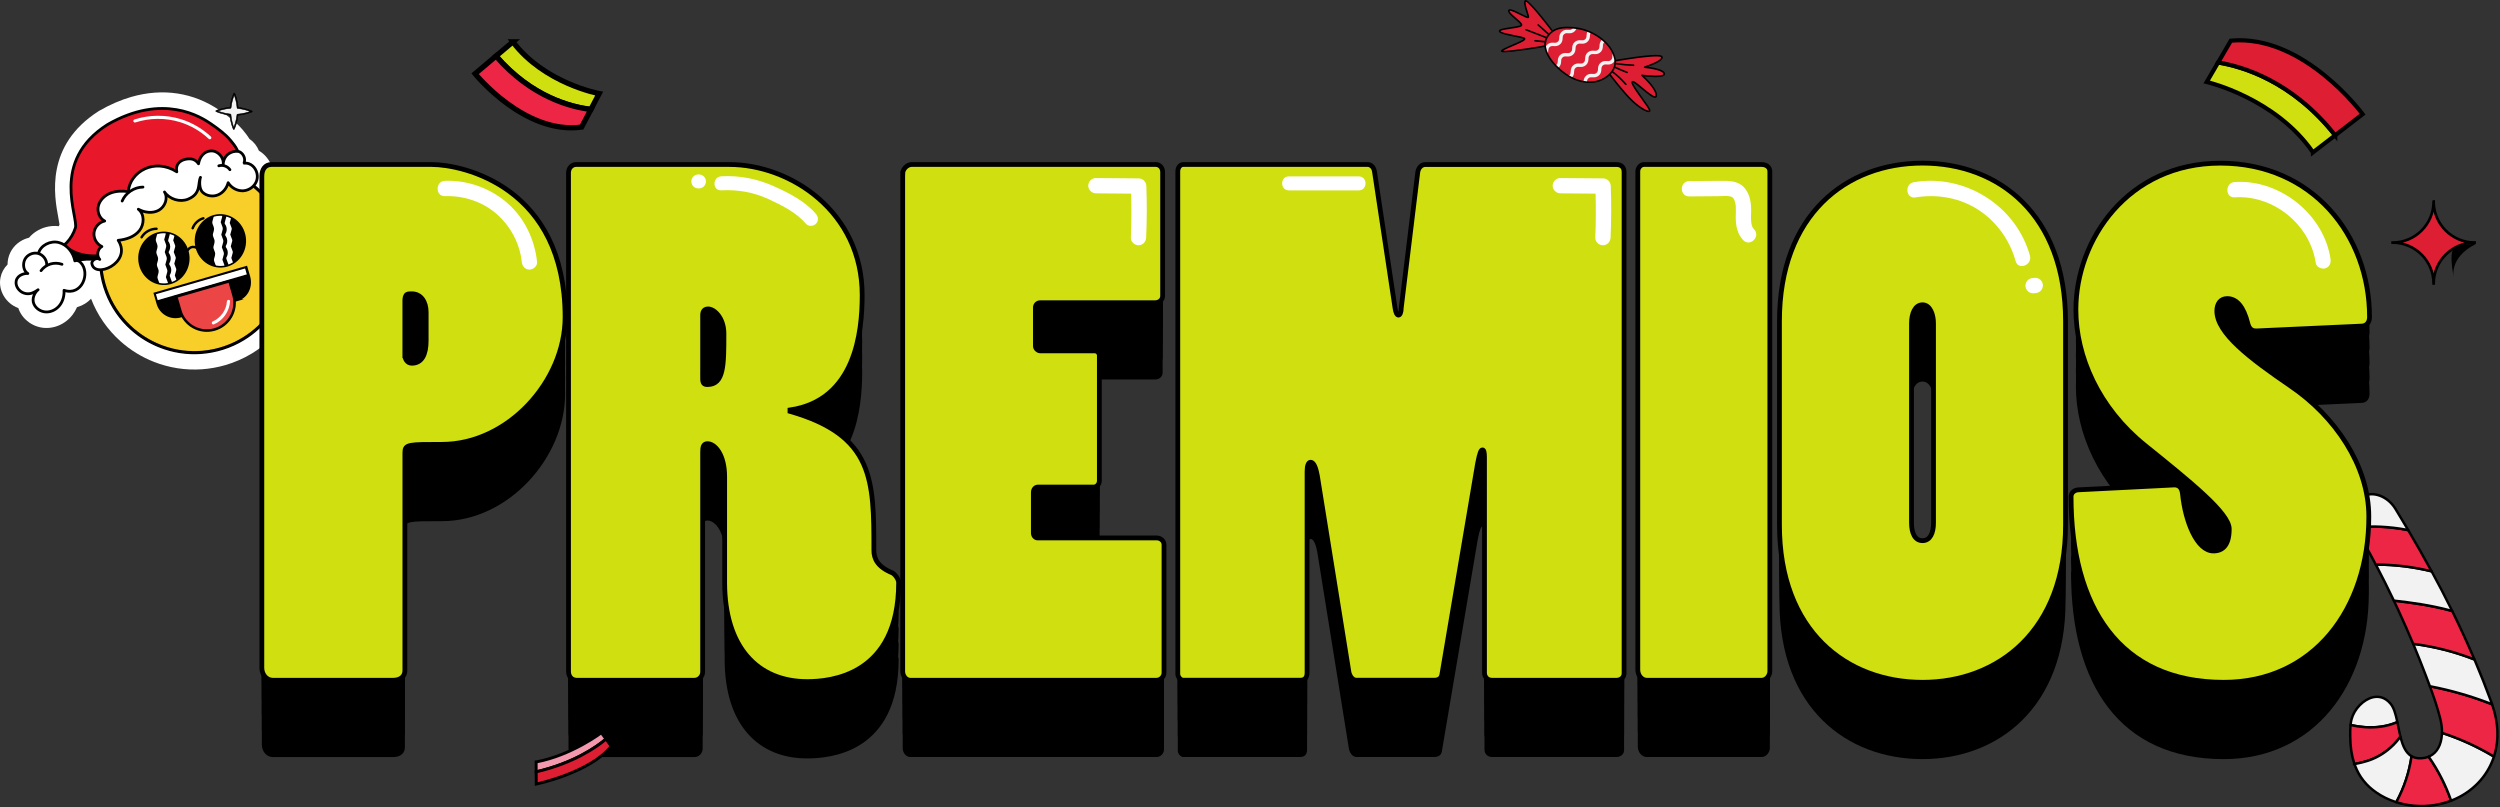 <svg width="288" height="93" viewBox="0 0 288 93" fill="none" xmlns="http://www.w3.org/2000/svg">
<rect x="0" y="0" width="288" height="93" fill="#333333" stroke="none"/>
<g clip-path="url(#clip0_86_3816)">
<path d="M59.085 4.819L57.136 6.462C61.261 11.23 65.87 12.35 68.068 12.605L69.024 10.784C69.024 10.784 62.704 9.612 59.082 4.819H59.085Z" fill="#CFDF10" stroke="black" stroke-width="0.61" stroke-miterlimit="10"/>
<path d="M57.139 6.462L54.731 8.492C54.731 8.492 60.412 15.542 67.003 14.642L68.072 12.605C65.873 12.35 61.264 11.23 57.139 6.462Z" fill="#ED2645" stroke="black" stroke-width="0.61" stroke-miterlimit="10"/>
<path d="M270.785 83.523C270.808 83.307 270.84 83.094 270.895 82.881C271.366 80.989 273.842 79.172 275.407 81.076C275.798 81.551 276.001 82.332 276.176 83.184C275.004 83.698 273.687 83.859 272.412 83.765C271.863 83.727 271.321 83.639 270.785 83.52V83.523Z" fill="#F2F2F2"/>
<path d="M271.783 81.089C272.235 80.641 272.78 80.311 273.335 80.186C273.919 80.053 274.772 80.085 275.514 80.986C275.901 81.457 276.114 82.193 276.311 83.155C276.324 83.22 276.289 83.287 276.231 83.313C275.111 83.804 273.787 84.011 272.399 83.907C271.873 83.868 271.318 83.785 270.753 83.659C270.682 83.643 270.637 83.578 270.643 83.507C270.666 83.275 270.705 83.052 270.756 82.845C270.921 82.193 271.298 81.57 271.786 81.086L271.783 81.089ZM276.011 83.103C275.827 82.239 275.63 81.577 275.294 81.17C274.646 80.379 273.907 80.35 273.4 80.463C272.357 80.699 271.315 81.777 271.031 82.916C270.992 83.071 270.96 83.236 270.94 83.41C271.45 83.52 271.947 83.591 272.422 83.626C273.719 83.723 274.959 83.539 276.014 83.1L276.011 83.103Z" fill="black"/>
<path d="M271.237 88.023C270.895 87.041 270.753 85.967 270.743 84.821C270.74 84.388 270.737 83.956 270.782 83.523C271.318 83.643 271.86 83.73 272.409 83.769C273.684 83.862 275.004 83.701 276.173 83.188C276.286 83.736 276.389 84.314 276.524 84.859C275.611 86.147 274.281 87.148 272.783 87.642C272.28 87.806 271.757 87.919 271.234 88.023H271.237Z" fill="#ED2645"/>
<path d="M270.685 83.423C270.685 83.423 270.695 83.413 270.701 83.407C270.734 83.384 270.776 83.375 270.814 83.384C271.366 83.507 271.905 83.588 272.419 83.626C273.758 83.727 275.04 83.53 276.114 83.055C276.153 83.039 276.198 83.039 276.237 83.058C276.276 83.078 276.302 83.113 276.311 83.155C276.347 83.323 276.382 83.497 276.415 83.668C276.492 84.049 276.57 84.446 276.663 84.821C276.673 84.859 276.663 84.905 276.641 84.937C275.701 86.264 274.346 87.271 272.828 87.771C272.299 87.945 271.744 88.061 271.263 88.158C271.192 88.171 271.124 88.132 271.102 88.065C270.776 87.129 270.611 86.067 270.601 84.817C270.598 84.388 270.595 83.946 270.64 83.504C270.643 83.472 270.659 83.442 270.682 83.417L270.685 83.423ZM276.069 83.384C274.985 83.827 273.719 84.007 272.399 83.91C271.921 83.875 271.421 83.804 270.911 83.698C270.882 84.072 270.885 84.45 270.889 84.821C270.898 85.986 271.043 86.98 271.334 87.858C271.776 87.768 272.273 87.658 272.745 87.506C274.184 87.032 275.472 86.083 276.376 84.83C276.289 84.469 276.214 84.094 276.14 83.73C276.118 83.614 276.095 83.501 276.072 83.388L276.069 83.384Z" fill="black"/>
<path d="M271.237 88.023C271.76 87.919 272.28 87.806 272.787 87.642C274.284 87.148 275.614 86.151 276.528 84.859C276.77 85.838 277.115 86.712 277.809 87.116C277.544 88.962 276.944 90.763 276.053 92.413C275.233 92.151 274.462 91.78 273.778 91.312C272.483 90.431 271.689 89.311 271.241 88.019L271.237 88.023Z" fill="#F2F2F2"/>
<path d="M271.137 87.919C271.157 87.9 271.182 87.887 271.208 87.881C271.68 87.787 272.225 87.671 272.738 87.503C274.201 87.022 275.505 86.054 276.408 84.775C276.441 84.73 276.495 84.708 276.55 84.717C276.605 84.727 276.647 84.769 276.663 84.824C276.86 85.618 277.177 86.583 277.877 86.993C277.925 87.022 277.954 87.08 277.945 87.135C277.68 88.998 277.083 90.795 276.173 92.477C276.14 92.538 276.069 92.564 276.005 92.545C275.166 92.28 274.384 91.903 273.691 91.428C272.438 90.576 271.589 89.475 271.099 88.068C271.086 88.029 271.089 87.987 271.108 87.952C271.115 87.942 271.121 87.929 271.131 87.923L271.137 87.919ZM275.789 85.951C274.953 86.78 273.936 87.413 272.832 87.774C272.361 87.929 271.87 88.039 271.428 88.129C271.906 89.404 272.7 90.411 273.855 91.196C274.497 91.635 275.211 91.987 275.982 92.242C276.831 90.647 277.393 88.946 277.654 87.19C277.002 86.761 276.673 85.934 276.466 85.186C276.257 85.457 276.031 85.715 275.789 85.954V85.951Z" fill="black"/>
<path d="M276.053 92.413C276.944 90.766 277.544 88.965 277.809 87.116C278.19 87.338 278.674 87.422 279.303 87.306C279.475 87.274 279.636 87.229 279.781 87.167C280.872 88.727 281.744 90.437 282.37 92.238C281.963 92.393 281.54 92.519 281.105 92.616C279.41 93.013 277.638 92.916 276.05 92.409L276.053 92.413Z" fill="#ED2645"/>
<path d="M277.709 87.016C277.709 87.016 277.732 86.996 277.748 86.99C277.79 86.971 277.841 86.971 277.88 86.996C278.258 87.216 278.713 87.274 279.278 87.171C279.433 87.142 279.584 87.1 279.73 87.041C279.791 87.016 279.862 87.038 279.901 87.093C280.998 88.665 281.876 90.382 282.509 92.2C282.535 92.271 282.499 92.351 282.425 92.38C282.012 92.535 281.579 92.664 281.14 92.764C279.478 93.155 277.654 93.081 276.011 92.555C275.969 92.542 275.937 92.513 275.924 92.474C275.911 92.435 275.911 92.39 275.93 92.355C276.825 90.702 277.409 88.936 277.67 87.106C277.674 87.074 277.69 87.048 277.712 87.025L277.709 87.016ZM279.73 87.338C279.601 87.384 279.465 87.419 279.329 87.445C278.79 87.545 278.316 87.506 277.919 87.332C277.648 89.069 277.089 90.747 276.256 92.326C277.809 92.787 279.51 92.842 281.072 92.477C281.453 92.393 281.828 92.284 282.189 92.154C281.582 90.447 280.756 88.826 279.726 87.338H279.73Z" fill="black"/>
<path d="M279.785 87.167C280.814 86.751 281.289 85.676 281.315 84.427C283.41 85.105 285.427 86.025 287.309 87.164C286.531 89.553 284.694 91.357 282.373 92.242C281.747 90.44 280.876 88.73 279.785 87.171V87.167Z" fill="#F2F2F2"/>
<path d="M281.215 84.327C281.215 84.327 281.227 84.317 281.234 84.311C281.269 84.285 281.318 84.278 281.36 84.291C283.464 84.972 285.491 85.899 287.383 87.041C287.441 87.077 287.464 87.145 287.444 87.206C286.676 89.566 284.849 91.447 282.425 92.371C282.389 92.383 282.351 92.383 282.315 92.367C282.28 92.351 282.254 92.322 282.241 92.287C281.618 90.495 280.753 88.801 279.668 87.251C279.643 87.216 279.636 87.171 279.649 87.129C279.662 87.087 279.691 87.054 279.733 87.038C280.947 86.544 281.156 85.189 281.176 84.427C281.176 84.388 281.192 84.356 281.218 84.33L281.215 84.327ZM287.134 87.225C285.343 86.154 283.429 85.276 281.447 84.621C281.373 85.867 280.853 86.799 279.994 87.225C281.021 88.72 281.847 90.34 282.454 92.051C284.691 91.157 286.385 89.407 287.131 87.225H287.134Z" fill="black"/>
<path d="M281.315 84.427C281.327 83.878 281.25 83.291 281.102 82.713C280.769 81.431 280.366 80.257 279.923 79.056C282.373 79.521 284.778 80.221 287.092 81.138C287.88 83.368 287.88 85.421 287.309 87.164C285.427 86.028 283.413 85.108 281.315 84.427Z" fill="#ED2645"/>
<path d="M279.82 78.956C279.852 78.924 279.901 78.907 279.946 78.917C282.402 79.385 284.823 80.089 287.141 81.005C287.18 81.022 287.209 81.051 287.222 81.089C287.974 83.223 288.051 85.337 287.441 87.206C287.428 87.248 287.396 87.28 287.357 87.296C287.315 87.313 287.27 87.306 287.234 87.284C285.362 86.151 283.355 85.237 281.273 84.559C281.215 84.54 281.173 84.485 281.176 84.421C281.189 83.894 281.114 83.317 280.966 82.745C280.614 81.383 280.175 80.137 279.791 79.101C279.772 79.053 279.781 78.998 279.817 78.959C279.817 78.959 279.823 78.953 279.827 78.949L279.82 78.956ZM286.976 81.244C284.772 80.376 282.473 79.701 280.14 79.243C280.504 80.237 280.908 81.406 281.237 82.677C281.386 83.242 281.457 83.797 281.457 84.324C283.468 84.982 285.407 85.867 287.225 86.948C287.751 85.198 287.667 83.233 286.976 81.244Z" fill="black"/>
<path d="M277.996 74.169C280.414 74.476 282.793 75.082 285.055 75.973C285.756 77.616 286.417 79.295 287.047 81.018C287.063 81.057 287.076 81.099 287.089 81.138C284.775 80.221 282.37 79.524 279.92 79.056C279.765 78.636 279.604 78.21 279.439 77.778C278.977 76.567 278.496 75.363 277.996 74.169Z" fill="#F2F2F2"/>
<path d="M277.896 74.066C277.928 74.037 277.97 74.02 278.015 74.027C280.449 74.337 282.834 74.947 285.11 75.841C285.146 75.854 285.175 75.883 285.188 75.918C285.898 77.587 286.569 79.288 287.182 80.97C287.198 81.012 287.211 81.051 287.224 81.093C287.244 81.144 287.224 81.202 287.189 81.241C287.15 81.28 287.089 81.29 287.037 81.27C284.736 80.36 282.334 79.659 279.894 79.198C279.846 79.188 279.804 79.156 279.787 79.108C279.632 78.688 279.471 78.262 279.306 77.829C278.848 76.625 278.364 75.412 277.867 74.224C277.847 74.179 277.854 74.124 277.886 74.082C277.889 74.075 277.896 74.072 277.899 74.066H277.896ZM284.949 76.083C282.789 75.237 280.527 74.653 278.222 74.34C278.687 75.457 279.142 76.596 279.571 77.726C279.726 78.136 279.878 78.536 280.026 78.93C282.354 79.379 284.645 80.037 286.85 80.889C286.262 79.288 285.623 77.671 284.949 76.083Z" fill="black"/>
<path d="M275.772 69.195C278.044 69.447 280.31 69.779 282.492 70.389C283.393 72.219 284.248 74.072 285.055 75.973C282.792 75.082 280.414 74.475 277.996 74.169C277.467 72.9 276.911 71.641 276.334 70.392C276.15 69.992 275.962 69.592 275.772 69.195Z" fill="#ED2645"/>
<path d="M275.672 69.092C275.701 69.062 275.746 69.046 275.788 69.05C277.68 69.259 280.155 69.585 282.531 70.247C282.57 70.257 282.602 70.286 282.622 70.321C283.538 72.181 284.403 74.062 285.188 75.915C285.21 75.967 285.197 76.028 285.159 76.07C285.123 76.115 285.059 76.125 285.004 76.102C282.751 75.215 280.388 74.611 277.977 74.308C277.925 74.301 277.883 74.269 277.864 74.221C277.344 72.978 276.786 71.709 276.205 70.451C276.021 70.05 275.833 69.65 275.643 69.253C275.62 69.208 275.627 69.153 275.656 69.111C275.659 69.105 275.666 69.098 275.672 69.092ZM282.396 70.509C280.162 69.892 277.841 69.573 276.011 69.366C276.163 69.689 276.314 70.011 276.463 70.334C277.034 71.574 277.583 72.82 278.096 74.04C280.388 74.337 282.641 74.902 284.794 75.722C284.055 73.995 283.248 72.245 282.396 70.512V70.509Z" fill="black"/>
<path d="M273.693 65.041C275.859 65.037 278.022 65.299 280.123 65.819C280.946 67.329 281.737 68.85 282.496 70.386C280.314 69.776 278.048 69.443 275.775 69.192C275.11 67.794 274.42 66.409 273.697 65.041H273.693Z" fill="#F2F2F2"/>
<path d="M273.593 64.941C273.619 64.915 273.655 64.899 273.694 64.899C275.872 64.895 278.048 65.157 280.156 65.68C280.194 65.689 280.227 65.715 280.246 65.751C281.092 67.303 281.889 68.84 282.618 70.325C282.644 70.376 282.635 70.434 282.599 70.48C282.56 70.525 282.505 70.541 282.451 70.525C280.094 69.866 277.638 69.543 275.759 69.337C275.711 69.334 275.662 69.305 275.64 69.256C274.975 67.859 274.278 66.461 273.564 65.109C273.542 65.063 273.542 65.012 273.568 64.97C273.574 64.96 273.581 64.95 273.59 64.941H273.593ZM280.026 65.941C278.035 65.454 275.985 65.199 273.929 65.183C274.594 66.451 275.243 67.752 275.866 69.059C277.664 69.259 279.975 69.566 282.228 70.166C281.547 68.791 280.808 67.371 280.03 65.941H280.026Z" fill="black"/>
<path d="M271.343 60.741C273.374 60.564 275.43 60.673 277.424 61.067C278.361 62.649 279.261 64.23 280.123 65.815C278.025 65.296 275.859 65.034 273.693 65.037C273.49 64.65 273.283 64.263 273.077 63.875C272.573 62.943 272.053 62.016 271.524 61.096C271.456 60.98 271.395 60.861 271.343 60.738V60.741Z" fill="#ED2645"/>
<path d="M271.243 60.641C271.266 60.618 271.298 60.602 271.331 60.599C273.377 60.422 275.436 60.531 277.451 60.928C277.489 60.935 277.525 60.961 277.544 60.996C278.532 62.665 279.413 64.221 280.246 65.751C280.272 65.799 280.268 65.861 280.233 65.906C280.197 65.951 280.139 65.97 280.088 65.957C278.002 65.441 275.85 65.179 273.693 65.186C273.642 65.186 273.593 65.157 273.567 65.108C273.364 64.721 273.158 64.334 272.951 63.95C272.434 62.997 271.915 62.065 271.402 61.174C271.331 61.048 271.266 60.925 271.214 60.803C271.195 60.761 271.198 60.712 271.221 60.673C271.227 60.664 271.234 60.654 271.243 60.644V60.641ZM277.334 61.196C275.433 60.828 273.49 60.715 271.56 60.867C271.589 60.922 271.618 60.977 271.647 61.032C272.16 61.922 272.683 62.859 273.199 63.814C273.393 64.176 273.587 64.537 273.777 64.902C275.82 64.902 277.86 65.141 279.842 65.609C279.068 64.189 278.245 62.742 277.331 61.2L277.334 61.196Z" fill="black"/>
<path d="M272.128 57.229C273.303 56.516 275.03 57.12 275.943 58.608C276.447 59.431 276.94 60.251 277.421 61.07C275.427 60.677 273.374 60.567 271.34 60.744C270.746 59.392 271.046 57.888 272.128 57.233V57.229Z" fill="#F2F2F2"/>
<path d="M271.637 57.436C271.763 57.313 271.902 57.203 272.057 57.107C273.316 56.342 275.117 56.981 276.066 58.53C276.582 59.376 277.079 60.205 277.547 60.996C277.577 61.045 277.573 61.106 277.541 61.151C277.509 61.196 277.454 61.219 277.399 61.209C275.411 60.819 273.377 60.709 271.36 60.883C271.298 60.89 271.24 60.854 271.218 60.799C270.666 59.544 270.856 58.217 271.641 57.436H271.637ZM277.141 60.87C276.721 60.163 276.279 59.428 275.824 58.679C274.968 57.284 273.313 56.677 272.205 57.349C271.227 57.943 270.911 59.295 271.437 60.59C273.345 60.431 275.262 60.525 277.144 60.867L277.141 60.87Z" fill="black"/>
<path d="M271.169 88.036C271.192 88.032 271.218 88.026 271.241 88.023L271.169 88.036Z" fill="#F2F2F2"/>
<path d="M271.069 87.936C271.088 87.916 271.111 87.903 271.14 87.897L271.211 87.884C271.289 87.868 271.363 87.919 271.379 87.994C271.395 88.071 271.343 88.145 271.269 88.162L271.201 88.174C271.124 88.191 271.05 88.142 271.034 88.065C271.024 88.016 271.04 87.968 271.072 87.936H271.069Z" fill="black"/>
<path d="M266.453 17.553L269.013 15.584C264.065 9.322 258.293 7.643 255.527 7.195L254.213 9.441C254.213 9.441 262.144 11.281 266.453 17.55V17.553Z" fill="#CFDF10" stroke="black" stroke-width="0.484" stroke-miterlimit="10"/>
<path d="M269.013 15.584L272.173 13.153C272.173 13.153 265.385 3.915 256.996 4.684L255.527 7.198C258.294 7.643 264.065 9.322 269.013 15.587V15.584Z" fill="#DD1E33" stroke="black" stroke-width="0.484" stroke-miterlimit="10"/>
<path d="M32.091 21.507C31.891 21.275 31.681 21.045 31.458 20.823C31.662 19.461 31.019 18.06 29.825 17.363C29.612 16.823 29.241 16.346 28.741 16.013C28.498 15.616 28.221 15.268 27.976 14.977C27.169 14.025 26.191 13.318 25.332 12.731C22.301 10.652 18.763 10.113 15.109 11.168C13.896 11.52 12.666 12.053 11.449 12.753L11.378 12.795C5.168 16.752 6.252 22.572 6.717 25.058C6.769 25.326 6.833 25.671 6.856 25.871C6.83 25.936 6.801 25.997 6.772 26.058C6.259 25.994 5.729 26.036 5.216 26.184C4.467 26.4 3.815 26.826 3.344 27.385C3.292 27.398 3.237 27.411 3.186 27.427C2.318 27.679 1.598 28.273 1.204 29.057C0.978 29.509 0.871 29.993 0.868 30.474C0.458 30.881 0.168 31.404 0.058 31.978C-0.242 33.421 0.649 34.957 2.095 35.483C2.101 35.483 2.105 35.487 2.111 35.49C2.13 35.545 2.15 35.6 2.169 35.654C2.656 36.891 3.899 37.746 5.261 37.782C5.629 37.791 6 37.743 6.359 37.64C7.14 37.414 7.844 36.933 8.347 36.281C8.56 36.006 8.734 35.703 8.873 35.383C8.896 35.377 8.915 35.37 8.938 35.364C9.538 35.19 10.077 34.857 10.49 34.415C11.21 36.29 12.388 37.988 13.889 39.321C15.022 40.332 16.313 41.126 17.727 41.684C19.467 42.372 21.371 42.669 23.227 42.543C24.141 42.481 25.054 42.323 25.942 42.065C27.03 41.749 28.069 41.294 29.028 40.712C30.519 39.806 31.839 38.569 32.843 37.136C33.776 35.806 34.46 34.273 34.825 32.704C35.29 30.735 35.274 28.663 34.78 26.717C34.302 24.787 33.369 22.979 32.091 21.497V21.507Z" fill="white"/>
<path d="M30.684 22.708C28.88 20.59 26.239 19.215 23.47 18.947C22.188 18.815 20.887 18.922 19.642 19.248C19.241 19.351 18.848 19.48 18.463 19.628C17.889 19.848 17.33 20.119 16.801 20.435C16.265 20.752 15.758 21.12 15.287 21.526C13.286 23.231 11.943 25.687 11.582 28.289C11.314 30.125 11.54 32.026 12.211 33.753C12.828 35.358 13.835 36.81 15.116 37.953C16.081 38.815 17.198 39.502 18.402 39.973C19.89 40.561 21.507 40.816 23.102 40.706C24.848 40.59 26.565 40.051 28.063 39.141C29.348 38.363 30.464 37.314 31.323 36.084C32.123 34.944 32.705 33.647 33.021 32.288C33.418 30.61 33.402 28.841 32.979 27.169C32.572 25.529 31.781 23.983 30.677 22.705L30.684 22.708ZM32.785 27.537C33.131 29.102 33.118 30.748 32.737 32.304C32.104 34.957 30.403 37.343 28.092 38.795C26.675 39.696 25.038 40.248 23.366 40.406C21.823 40.548 20.252 40.345 18.796 39.819C17.579 39.38 16.443 38.718 15.465 37.875C14.219 36.807 13.225 35.445 12.592 33.931C11.914 32.311 11.636 30.519 11.814 28.77C11.924 27.604 12.24 26.462 12.727 25.4C13.367 24.002 14.303 22.743 15.474 21.746C16.459 20.897 17.605 20.235 18.828 19.799C19.332 19.622 19.848 19.48 20.374 19.377C21.549 19.148 22.763 19.115 23.948 19.296C26.64 19.683 29.154 21.155 30.813 23.311C31.778 24.551 32.453 26.01 32.788 27.543L32.785 27.537Z" fill="black" stroke="black" stroke-width="0.155" stroke-miterlimit="10"/>
<path d="M30.81 23.305C29.154 21.149 26.636 19.68 23.944 19.29C22.76 19.112 21.546 19.141 20.371 19.37C19.848 19.47 19.329 19.612 18.825 19.793C17.598 20.229 16.456 20.89 15.471 21.739C14.303 22.737 13.364 23.999 12.724 25.393C12.237 26.459 11.924 27.598 11.811 28.763C11.633 30.513 11.908 32.304 12.589 33.924C13.222 35.441 14.216 36.804 15.462 37.869C16.443 38.711 17.576 39.373 18.793 39.812C20.248 40.341 21.82 40.545 23.363 40.4C25.035 40.245 26.672 39.693 28.089 38.789C30.4 37.336 32.101 34.951 32.734 32.298C33.115 30.739 33.131 29.096 32.782 27.53C32.446 25.997 31.772 24.535 30.807 23.299L30.81 23.305Z" fill="#F7CF28"/>
<path d="M27.256 34.589L20.813 36.452C19.677 36.781 18.486 36.126 18.157 34.986L17.818 33.812L28.379 30.758L28.718 31.933C29.022 33.134 28.376 34.302 27.253 34.589H27.256Z" fill="black"/>
<path d="M28.204 30.808L17.819 33.811L18.051 34.611L28.435 31.608L28.204 30.808Z" fill="white"/>
<path d="M27.256 34.589L20.813 36.452C19.677 36.781 18.486 36.126 18.157 34.986L17.818 33.812L28.379 30.758L28.718 31.933C29.022 33.134 28.376 34.302 27.253 34.589H27.256Z" stroke="black" stroke-width="0.239" stroke-miterlimit="10"/>
<path d="M20.304 34.172L26.434 32.399L26.899 34.005C27.388 35.698 26.412 37.469 24.719 37.958C23.026 38.448 21.255 37.472 20.765 35.779L20.301 34.172L20.304 34.172Z" fill="#EC4546" stroke="black" stroke-width="0.294" stroke-miterlimit="10"/>
<path d="M21.737 29.625C21.788 30.761 21.227 31.775 20.355 32.32C20.197 32.42 20.029 32.504 19.852 32.569C19.687 32.63 19.519 32.675 19.342 32.704C19.232 32.724 19.125 32.733 19.012 32.74C18.796 32.75 18.586 32.733 18.383 32.695C17.092 32.456 16.085 31.307 16.017 29.887C15.952 28.463 16.853 27.227 18.118 26.872C18.315 26.814 18.525 26.781 18.738 26.772C18.848 26.765 18.957 26.768 19.067 26.775C19.248 26.788 19.425 26.82 19.593 26.865C19.774 26.914 19.948 26.982 20.113 27.069C21.03 27.533 21.678 28.492 21.73 29.625H21.737Z" fill="black"/>
<path d="M19.345 32.708C19.235 32.727 19.129 32.737 19.016 32.743C18.799 32.753 18.59 32.737 18.386 32.698L18.167 32.107C18.135 32.014 18.128 31.914 18.154 31.82L18.254 31.452C18.293 31.31 18.286 31.158 18.235 31.023L18.102 30.668C18.07 30.574 18.064 30.474 18.089 30.38L18.189 30.012C18.228 29.87 18.222 29.719 18.17 29.583L18.038 29.228C18.006 29.134 17.999 29.034 18.025 28.941L18.125 28.576C18.131 28.505 18.141 28.431 18.148 28.36C18.135 28.289 18.118 28.218 18.105 28.147L17.973 27.792C17.941 27.698 17.934 27.598 17.96 27.504L18.128 26.885C18.325 26.826 18.535 26.794 18.748 26.785C18.858 26.778 18.967 26.781 19.077 26.788C19.093 26.862 19.093 26.943 19.074 27.02L18.916 27.605L19.125 28.172C19.158 28.266 19.164 28.366 19.138 28.46L18.98 29.044L19.19 29.612C19.222 29.706 19.229 29.806 19.203 29.899L19.045 30.484L19.255 31.052C19.287 31.145 19.293 31.245 19.267 31.339L19.109 31.923L19.319 32.491C19.345 32.562 19.355 32.637 19.345 32.708Z" fill="white"/>
<path d="M20.239 29.786L20.077 30.38L20.294 30.958C20.313 31.013 20.316 31.074 20.3 31.132L20.139 31.73L20.355 32.307C20.355 32.307 20.355 32.314 20.358 32.32C20.2 32.42 20.032 32.504 19.855 32.569C19.842 32.549 19.829 32.527 19.819 32.508L19.574 31.843C19.555 31.788 19.551 31.726 19.567 31.668C19.616 31.594 19.742 31.378 19.729 31.074C19.716 30.771 19.567 30.564 19.512 30.497C19.493 30.442 19.49 30.38 19.506 30.322C19.555 30.248 19.68 30.032 19.667 29.728C19.654 29.425 19.506 29.218 19.451 29.151C19.432 29.096 19.429 29.034 19.445 28.976C19.493 28.902 19.619 28.686 19.606 28.382C19.593 28.079 19.445 27.872 19.39 27.805C19.37 27.75 19.367 27.688 19.383 27.63L19.567 26.946C19.574 26.917 19.587 26.891 19.6 26.869C19.78 26.917 19.955 26.985 20.119 27.072C20.119 27.078 20.119 27.088 20.116 27.094L19.955 27.688L20.171 28.266C20.19 28.321 20.194 28.382 20.177 28.44L20.016 29.034L20.232 29.612C20.252 29.667 20.255 29.728 20.239 29.786Z" fill="white"/>
<path d="M28.247 27.621C28.299 28.757 27.737 29.77 26.865 30.316C26.707 30.416 26.539 30.5 26.362 30.564C26.197 30.626 26.029 30.671 25.852 30.7C25.742 30.719 25.636 30.729 25.523 30.735C25.306 30.745 25.096 30.729 24.893 30.69C23.602 30.451 22.595 29.302 22.527 27.882C22.463 26.459 23.363 25.222 24.628 24.867C24.825 24.809 25.035 24.777 25.248 24.767C25.358 24.761 25.468 24.764 25.578 24.77C25.758 24.783 25.936 24.816 26.104 24.861C26.284 24.909 26.459 24.977 26.623 25.064C27.54 25.529 28.189 26.488 28.24 27.621H28.247Z" fill="black"/>
<path d="M25.855 30.7C25.745 30.719 25.639 30.729 25.526 30.735C25.31 30.745 25.1 30.729 24.897 30.69L24.677 30.1C24.645 30.006 24.638 29.906 24.664 29.812L24.764 29.444C24.803 29.302 24.797 29.151 24.745 29.015L24.613 28.66C24.58 28.566 24.574 28.466 24.6 28.373L24.7 28.005C24.738 27.863 24.732 27.711 24.68 27.575L24.548 27.22C24.516 27.127 24.509 27.027 24.535 26.933L24.635 26.568C24.642 26.497 24.651 26.423 24.658 26.352C24.645 26.281 24.629 26.21 24.616 26.139L24.483 25.784C24.451 25.69 24.445 25.59 24.471 25.497L24.638 24.877C24.835 24.819 25.045 24.787 25.258 24.777C25.368 24.77 25.478 24.774 25.587 24.78C25.604 24.854 25.604 24.935 25.584 25.012L25.426 25.597L25.636 26.165C25.668 26.259 25.674 26.358 25.649 26.452L25.491 27.036L25.7 27.605C25.733 27.698 25.739 27.798 25.713 27.892L25.555 28.476L25.765 29.044C25.797 29.138 25.804 29.238 25.778 29.331L25.62 29.916L25.829 30.484C25.855 30.555 25.865 30.629 25.855 30.7Z" fill="white"/>
<path d="M26.749 27.779L26.588 28.373L26.804 28.95C26.823 29.005 26.826 29.067 26.81 29.125L26.649 29.722L26.865 30.3C26.865 30.3 26.865 30.306 26.868 30.313C26.71 30.413 26.542 30.497 26.365 30.561C26.352 30.542 26.339 30.519 26.329 30.5L26.084 29.835C26.065 29.78 26.061 29.719 26.078 29.661C26.126 29.586 26.252 29.37 26.239 29.067C26.226 28.763 26.078 28.557 26.023 28.489C26.003 28.434 26 28.373 26.016 28.315C26.065 28.24 26.191 28.024 26.178 27.721C26.165 27.417 26.016 27.211 25.961 27.143C25.942 27.088 25.939 27.027 25.955 26.968C26.003 26.894 26.129 26.678 26.116 26.375C26.103 26.071 25.955 25.865 25.9 25.797C25.881 25.742 25.878 25.681 25.894 25.622L26.078 24.938C26.084 24.909 26.097 24.883 26.11 24.861C26.291 24.909 26.465 24.977 26.63 25.064C26.63 25.071 26.63 25.08 26.626 25.087L26.465 25.681L26.681 26.258C26.701 26.313 26.704 26.375 26.688 26.433L26.526 27.027L26.743 27.604C26.762 27.659 26.765 27.721 26.749 27.779Z" fill="white"/>
<path d="M19.017 32.74C20.597 32.668 21.816 31.274 21.741 29.627C21.666 27.979 20.324 26.703 18.744 26.775C17.165 26.847 15.945 28.241 16.021 29.888C16.096 31.535 17.438 32.812 19.017 32.74Z" stroke="black" stroke-width="0.19" stroke-miterlimit="10"/>
<path d="M25.526 30.73C27.106 30.658 28.325 29.264 28.25 27.617C28.174 25.97 26.833 24.693 25.253 24.765C23.674 24.837 22.454 26.232 22.529 27.879C22.605 29.526 23.947 30.803 25.526 30.73Z" stroke="black" stroke-width="0.19" stroke-miterlimit="10"/>
<path d="M16.311 27.333C16.659 26.736 17.34 26.352 18.031 26.355" stroke="black" stroke-width="0.284" stroke-linecap="round" stroke-linejoin="round"/>
<path d="M22.195 26.291C22.398 25.745 22.869 25.306 23.428 25.145" stroke="black" stroke-width="0.284" stroke-linecap="round" stroke-linejoin="round"/>
<path d="M21.607 28.873C21.607 28.873 21.908 28.215 22.627 28.531" stroke="black" stroke-width="0.284" stroke-miterlimit="10"/>
<path d="M24.667 37.356C25.713 36.907 26.433 35.848 26.501 34.715C26.514 34.486 26.159 34.486 26.142 34.715C26.081 35.729 25.413 36.645 24.486 37.046C24.396 37.084 24.38 37.214 24.422 37.291C24.474 37.385 24.577 37.394 24.667 37.356Z" fill="white"/>
<path d="M26.565 16.175C25.922 15.416 25.106 14.822 24.286 14.257C23.185 13.502 18.802 10.649 12.372 14.357C5.71 18.605 9.083 25.032 8.68 26.268C8.276 27.504 7.324 28.644 6.049 28.902C6.485 29.441 6.92 29.98 7.353 30.522C8.663 29.893 10.177 29.699 11.604 29.977C11.333 29.512 11.714 28.602 12.059 28.185C11.646 28.198 11.246 27.633 11.146 27.233C11.046 26.833 12.269 25.907 12.295 25.497C12.472 22.708 15.106 23.192 17.524 20.871C18.234 20.19 19.331 20.319 20.3 20.074C21.662 19.729 22.969 19.148 24.331 18.909C25.061 18.779 26.636 18.889 27.223 18.402C27.927 17.818 27.007 16.704 26.562 16.178L26.565 16.175Z" fill="#E81729"/>
<path d="M7.563 28.185C7.563 28.185 8.767 29.451 11.181 29.312L11.398 29.761C11.398 29.761 9.274 29.783 8.738 30.041C8.325 29.364 7.563 28.185 7.563 28.185Z" fill="black"/>
<path d="M5.384 30.497C5.391 29.899 4.945 29.328 4.364 29.189C3.783 29.05 3.128 29.357 2.86 29.89C2.595 30.422 2.744 31.132 3.205 31.51C2.641 31.32 1.976 31.762 1.869 32.349C1.763 32.937 2.166 33.55 2.728 33.753C3.289 33.957 3.948 33.782 4.387 33.379C3.87 33.699 3.667 34.415 3.89 34.98C4.112 35.545 4.71 35.922 5.316 35.939C5.923 35.955 6.517 35.639 6.885 35.157C7.256 34.677 7.411 34.05 7.376 33.444C7.96 33.876 8.861 33.589 9.274 32.995C9.687 32.398 9.703 31.607 9.558 30.897C9.509 30.658 9.438 30.416 9.277 30.232C9.116 30.051 8.841 29.948 8.622 30.054C8.431 29.083 7.731 28.182 6.772 27.937C5.814 27.692 4.668 28.25 4.426 29.212" fill="white"/>
<path d="M10.578 30.29C10.646 29.896 11.175 29.644 11.494 29.887C11.097 29.464 11.226 28.676 11.736 28.402C11.146 28.131 10.762 27.459 10.833 26.814C10.904 26.168 11.423 25.593 12.059 25.461C11.443 25.148 11.162 24.351 11.343 23.683C11.524 23.015 12.088 22.495 12.734 22.243C13.38 21.991 14.096 21.982 14.78 22.072C14.968 19.774 17.802 18.153 20.368 19.793C20.216 19.154 20.732 18.476 21.378 18.347C22.02 18.221 22.501 18.328 22.869 18.87C22.995 18.089 23.489 17.427 24.299 17.385C25.109 17.343 25.849 18.173 25.706 18.973C25.758 17.517 27.204 17.272 27.634 17.505C28.063 17.737 28.302 18.299 28.121 18.754C27.753 18.941 28.289 18.608 28.889 18.96C29.489 19.312 29.78 20.103 29.583 20.768C29.383 21.436 28.734 21.93 28.04 21.978C27.346 22.027 26.649 21.643 26.284 21.049C26.129 21.659 25.7 22.207 25.116 22.45C24.535 22.692 23.809 22.592 23.35 22.159C22.892 21.727 22.989 20.716 23.095 20.432C22.944 21.01 23.211 22.282 21.698 22.93C20.749 23.337 19.541 22.963 18.951 22.117C19.393 22.811 19.015 23.818 18.295 24.218C17.576 24.619 16.656 24.496 15.936 24.102C16.665 24.661 16.633 25.855 16.059 26.572C15.484 27.288 14.532 27.598 13.618 27.685C14.012 28.244 14.07 29.021 13.764 29.631C13.376 30.403 12.695 30.419 12.053 30.816C11.73 31.016 11.459 31.239 11.049 31.074C10.749 30.952 10.513 30.622 10.568 30.287L10.578 30.29Z" fill="white"/>
<path d="M26.565 16.175C25.922 15.416 25.106 14.822 24.286 14.257C23.185 13.502 18.802 10.649 12.372 14.357C5.71 18.605 9.083 25.032 8.68 26.268C8.276 27.504 7.324 28.644 6.049 28.902C6.485 29.441 6.92 29.98 7.353 30.522C8.663 29.893 10.177 29.699 11.604 29.977C11.333 29.512 11.714 28.602 12.059 28.185C11.646 28.198 11.246 27.633 11.146 27.233C11.046 26.833 12.269 25.907 12.295 25.497C12.472 22.708 15.106 23.192 17.524 20.871C18.234 20.19 19.331 20.319 20.3 20.074C21.662 19.729 22.969 19.148 24.331 18.909C25.061 18.779 26.636 18.889 27.223 18.402C27.927 17.818 27.007 16.704 26.562 16.178L26.565 16.175Z" stroke="black" stroke-width="0.323" stroke-miterlimit="10"/>
<path d="M5.384 30.497C5.39 29.899 4.945 29.328 4.364 29.189C3.783 29.05 3.128 29.357 2.86 29.89C2.595 30.422 2.692 31.203 3.205 31.51C2.908 31.465 2.03 31.63 1.869 32.349C1.74 32.93 2.166 33.55 2.728 33.753C3.289 33.957 3.773 33.815 4.387 33.379C3.957 33.715 3.667 34.415 3.89 34.98C4.112 35.545 4.709 35.922 5.316 35.939C5.923 35.955 6.517 35.639 6.885 35.157C7.256 34.677 7.411 34.05 7.376 33.444C9.454 34.147 10.465 31.407 9.277 30.232C9.115 30.051 8.841 29.948 8.622 30.054C8.431 29.083 7.731 28.182 6.772 27.937C5.813 27.692 4.667 28.25 4.425 29.212" fill="white"/>
<path d="M5.384 30.497C5.39 29.899 4.945 29.328 4.364 29.189C3.783 29.05 3.128 29.357 2.86 29.89C2.595 30.422 2.692 31.203 3.205 31.51C2.908 31.465 2.03 31.63 1.869 32.349C1.74 32.93 2.166 33.55 2.728 33.753C3.289 33.957 3.773 33.815 4.387 33.379C3.957 33.715 3.667 34.415 3.89 34.98C4.112 35.545 4.709 35.922 5.316 35.939C5.923 35.955 6.517 35.639 6.885 35.157C7.256 34.677 7.411 34.05 7.376 33.444C9.454 34.147 10.465 31.407 9.277 30.232C9.115 30.051 8.841 29.948 8.622 30.054C8.431 29.083 7.731 28.182 6.772 27.937C5.813 27.692 4.667 28.25 4.425 29.212" stroke="black" stroke-width="0.323" stroke-linecap="round" stroke-linejoin="round"/>
<path d="M10.577 30.29C10.645 29.896 11.175 29.644 11.494 29.887C11.097 29.464 11.226 28.676 11.736 28.402C11.146 28.131 10.761 27.459 10.832 26.814C10.903 26.168 11.423 25.593 12.059 25.461C11.443 25.148 11.162 24.351 11.342 23.683C11.523 23.015 12.088 22.495 12.734 22.243C13.379 21.991 14.096 21.982 14.78 22.072C14.967 19.774 17.801 18.153 20.367 19.793C20.18 18.96 20.732 18.476 21.378 18.347C22.02 18.221 22.501 18.328 22.869 18.87C22.995 18.089 23.489 17.427 24.299 17.385C25.109 17.343 25.848 18.173 25.706 18.973C25.758 17.517 27.204 17.272 27.633 17.505C28.063 17.737 28.301 18.299 28.121 18.754C27.753 18.941 28.288 18.608 28.889 18.96C29.489 19.312 29.78 20.103 29.583 20.768C29.383 21.436 28.734 21.93 28.04 21.978C27.346 22.027 26.649 21.643 26.284 21.049C26.129 21.659 25.7 22.207 25.116 22.45C24.535 22.692 23.808 22.592 23.35 22.159C22.892 21.727 22.988 20.716 23.095 20.432C22.759 21.142 23.211 22.282 21.697 22.93C20.748 23.337 19.541 22.963 18.95 22.117C19.393 22.811 19.015 23.818 18.295 24.218C17.575 24.619 16.655 24.496 15.936 24.102C16.665 24.661 16.633 25.855 16.058 26.572C15.484 27.288 14.531 27.598 13.618 27.685C15.306 30.296 10.768 32.233 10.574 30.287L10.577 30.29Z" fill="white" stroke="black" stroke-width="0.323" stroke-linecap="round" stroke-linejoin="round"/>
<path d="M4.729 31.178C4.997 30.816 5.384 30.542 5.814 30.413C6.246 30.284 6.717 30.296 7.14 30.448" stroke="black" stroke-width="0.323" stroke-linecap="round" stroke-linejoin="round"/>
<path d="M14.073 23.157C14.467 22.22 15.451 21.562 16.468 21.552" stroke="black" stroke-width="0.323" stroke-linecap="round" stroke-linejoin="round"/>
<path d="M25.209 19.102C25.671 18.96 26.213 19.151 26.485 19.551" stroke="black" stroke-width="0.323" stroke-linecap="round" stroke-linejoin="round"/>
<path d="M15.539 13.935C17.23 13.386 19.092 13.376 20.79 13.899C22.046 14.286 23.208 14.967 24.17 15.865" stroke="white" stroke-width="0.358" stroke-linecap="round" stroke-linejoin="round"/>
<path d="M28.996 12.841C28.996 12.841 28.295 13.147 27.366 13.215C27.275 14.151 26.933 14.851 26.933 14.851C26.933 14.851 26.61 14.141 26.539 13.205C25.613 13.115 24.919 12.789 24.919 12.789C24.919 12.789 25.619 12.482 26.549 12.415C26.639 11.482 26.982 10.778 26.982 10.778C26.982 10.778 27.308 11.488 27.375 12.424C28.302 12.514 28.992 12.841 28.992 12.841H28.996Z" fill="#F2F2F2"/>
<path d="M26.933 14.916C26.91 14.916 26.888 14.9 26.878 14.88C26.865 14.851 26.559 14.177 26.484 13.266C25.584 13.17 24.925 12.863 24.896 12.85C24.874 12.84 24.861 12.818 24.861 12.792C24.861 12.766 24.877 12.747 24.9 12.737C24.929 12.724 25.594 12.437 26.497 12.359C26.597 11.452 26.917 10.784 26.93 10.755C26.94 10.733 26.962 10.72 26.988 10.72C27.014 10.72 27.033 10.733 27.043 10.755C27.056 10.784 27.362 11.459 27.437 12.369C28.337 12.466 28.996 12.773 29.025 12.786C29.047 12.795 29.06 12.818 29.06 12.844C29.06 12.869 29.044 12.889 29.021 12.898C28.992 12.911 28.328 13.199 27.424 13.276C27.324 14.183 27.004 14.851 26.988 14.88C26.978 14.903 26.956 14.916 26.93 14.916H26.933ZM25.087 12.792C25.332 12.889 25.881 13.079 26.546 13.144C26.575 13.144 26.601 13.17 26.601 13.202C26.649 13.88 26.84 14.445 26.933 14.693C27.033 14.448 27.236 13.889 27.304 13.211C27.304 13.182 27.33 13.157 27.362 13.157C28.027 13.108 28.579 12.931 28.828 12.84C28.582 12.743 28.034 12.553 27.369 12.489C27.34 12.489 27.314 12.463 27.314 12.43C27.266 11.753 27.075 11.188 26.982 10.939C26.881 11.184 26.678 11.743 26.613 12.421C26.613 12.45 26.588 12.476 26.555 12.476C25.89 12.524 25.335 12.701 25.087 12.792Z" fill="black" stroke="black" stroke-width="0.065" stroke-miterlimit="10"/>
<path d="M178.289 5.229C178.234 5.3 172.76 6.197 173.008 5.852C173.257 5.51 176.104 4.619 175.571 4.4C175.038 4.177 172.708 3.912 172.753 3.573C172.795 3.231 175.303 3.202 175.28 2.873C175.261 2.54 173.692 1.569 173.825 1.21C173.957 0.852 175.981 2.182 176.058 1.992C176.136 1.801 175.458 0.365 175.729 0.107C176.003 -0.152 179.083 3.822 179.06 3.938C179.038 4.057 178.289 5.229 178.289 5.229Z" fill="#DD1E33"/>
<path d="M179.151 3.944C179.151 3.944 179.151 3.951 179.151 3.954C179.128 4.077 178.595 4.922 178.366 5.281C178.366 5.281 178.366 5.284 178.363 5.287C178.282 5.394 176.01 5.726 175.752 5.762C173.176 6.136 173.018 6.017 172.956 5.971C172.902 5.93 172.889 5.859 172.931 5.8C173.044 5.645 173.492 5.445 174.222 5.135C174.703 4.932 175.413 4.629 175.532 4.487C175.345 4.409 174.912 4.325 174.457 4.232C173.211 3.983 172.627 3.835 172.659 3.564C172.685 3.344 173.095 3.263 174.025 3.128C174.454 3.066 175.103 2.97 175.184 2.87C175.161 2.753 174.806 2.447 174.548 2.224C173.983 1.733 173.644 1.42 173.734 1.178C173.754 1.13 173.789 1.094 173.838 1.075C174.051 0.991 174.532 1.22 175.245 1.578C175.51 1.711 175.832 1.872 175.968 1.911C175.952 1.804 175.881 1.578 175.82 1.388C175.606 0.713 175.468 0.223 175.665 0.039C175.719 -0.013 175.794 -0.01 175.891 0.039C176.271 0.245 177.23 1.394 177.769 2.059C178.002 2.343 179.134 3.754 179.151 3.944ZM178.227 5.155C178.508 4.713 178.899 4.083 178.963 3.938C178.767 3.56 176.217 0.316 175.781 0.19C175.687 0.345 175.887 0.981 176 1.33C176.126 1.73 176.187 1.924 176.146 2.024C176.133 2.056 176.107 2.079 176.075 2.092C175.962 2.134 175.748 2.034 175.164 1.74C174.796 1.553 174.028 1.168 173.909 1.246C173.86 1.378 174.37 1.817 174.674 2.082C175.096 2.45 175.358 2.682 175.374 2.863C175.39 3.108 174.932 3.186 174.054 3.312C173.631 3.373 172.931 3.476 172.847 3.586C172.931 3.738 173.944 3.941 174.493 4.051C174.98 4.148 175.403 4.232 175.606 4.319C175.713 4.364 175.729 4.435 175.729 4.474C175.729 4.677 175.316 4.874 174.293 5.31C173.873 5.491 173.363 5.707 173.16 5.846C173.893 5.907 177.834 5.281 178.221 5.161L178.227 5.155Z" fill="black"/>
<path d="M185.393 8.505C185.458 8.599 187.004 10.642 188.011 11.607C189.018 12.569 190.103 13.102 190.035 12.698C189.97 12.295 187.824 9.732 188.04 9.445C188.256 9.157 190.719 11.849 190.8 11.033C190.884 10.216 189.147 8.683 189.147 8.683C189.147 8.683 191.772 9.051 191.72 8.499C191.668 7.947 189.457 7.744 189.457 7.744C189.457 7.744 191.694 7.033 191.436 6.556C191.178 6.078 185.677 7.066 185.677 7.066L185.39 8.509L185.393 8.505Z" fill="#DD1E33"/>
<path d="M191.817 8.492C191.823 8.57 191.794 8.641 191.736 8.699C191.42 9.002 190.051 8.883 189.428 8.809C189.87 9.232 190.839 10.226 190.897 10.91C190.9 10.955 190.9 10.997 190.897 11.039C190.884 11.178 190.81 11.236 190.755 11.259C190.484 11.368 189.951 10.952 189.105 10.248C188.75 9.951 188.269 9.551 188.118 9.516C188.118 9.516 188.118 9.519 188.118 9.522C188.137 9.751 188.834 10.723 189.257 11.313C189.78 12.043 190.1 12.498 190.132 12.679C190.154 12.821 190.074 12.879 190.038 12.895C189.728 13.06 188.708 12.392 187.95 11.669C186.946 10.71 185.4 8.67 185.319 8.554C185.306 8.534 185.3 8.509 185.303 8.483L185.59 7.04C185.597 7.001 185.629 6.972 185.665 6.966C185.677 6.966 187.056 6.717 188.45 6.53C191.326 6.146 191.459 6.388 191.52 6.501C191.559 6.572 191.562 6.653 191.53 6.736C191.384 7.098 190.439 7.489 189.88 7.689C190.571 7.782 191.772 8.008 191.814 8.483L191.817 8.492ZM189.057 8.689C189.057 8.689 189.057 8.657 189.067 8.641C189.083 8.602 189.125 8.583 189.164 8.589C189.977 8.702 191.362 8.799 191.607 8.563C191.63 8.541 191.633 8.521 191.633 8.505C191.604 8.179 190.342 7.915 189.454 7.834C189.409 7.831 189.373 7.795 189.37 7.75C189.37 7.705 189.393 7.666 189.435 7.65C190.113 7.434 191.236 6.979 191.358 6.669C191.375 6.63 191.365 6.611 191.358 6.594C191.181 6.343 188.386 6.672 185.761 7.14L185.493 8.48C185.703 8.764 187.133 10.633 188.076 11.533C189.002 12.417 189.825 12.798 189.948 12.73C189.948 12.73 189.948 12.727 189.948 12.718C189.948 12.714 189.948 12.711 189.948 12.705C189.925 12.556 189.49 11.949 189.105 11.417C188.127 10.055 187.827 9.571 187.969 9.38C187.995 9.348 188.031 9.328 188.073 9.322C188.253 9.299 188.612 9.59 189.225 10.1C189.699 10.494 190.497 11.159 190.684 11.081C190.703 11.075 190.71 11.039 190.713 11.013C190.777 10.381 189.564 9.161 189.093 8.741C189.073 8.725 189.063 8.702 189.06 8.68L189.057 8.689Z" fill="black"/>
<path d="M181.116 3.189L181.226 3.199C181.362 3.208 181.494 3.225 181.626 3.244C182.059 3.309 182.488 3.418 182.898 3.573C182.998 3.612 183.095 3.651 183.192 3.696C183.218 3.706 183.24 3.718 183.266 3.728C183.724 3.941 184.176 4.216 184.58 4.548C184.683 4.632 184.783 4.722 184.88 4.813C185.267 5.184 185.593 5.61 185.813 6.091C185.91 6.301 185.984 6.52 186.032 6.749C186.045 6.808 186.055 6.866 186.061 6.92C186.123 7.398 185.987 7.831 185.735 8.199C185.28 8.864 184.441 9.316 183.666 9.432C183.382 9.474 183.102 9.483 182.824 9.461C182.692 9.451 182.562 9.435 182.433 9.412C181.959 9.332 181.494 9.167 181.062 8.951C180.936 8.886 180.81 8.818 180.687 8.744C180.555 8.664 180.426 8.583 180.303 8.492C180.045 8.308 179.764 8.082 179.493 7.821C179.396 7.731 179.302 7.637 179.209 7.537C178.844 7.153 178.512 6.714 178.289 6.262C178.16 6.004 178.069 5.739 178.024 5.474C177.914 4.816 178.115 4.161 178.841 3.612C179.47 3.137 180.368 3.134 181.116 3.179V3.189Z" fill="#DD1E33"/>
<path d="M180.661 3.441C180.842 3.451 180.974 3.46 181.12 3.331C181.168 3.286 181.204 3.244 181.226 3.196C181.362 3.205 181.494 3.221 181.626 3.241C181.588 3.367 181.517 3.496 181.381 3.622C181.113 3.86 180.849 3.844 180.639 3.831C180.458 3.822 180.329 3.812 180.18 3.944C180.035 4.074 180.025 4.206 180.016 4.387C180.003 4.6 179.99 4.861 179.722 5.1C179.454 5.339 179.189 5.323 178.98 5.31C178.799 5.3 178.67 5.29 178.521 5.423C178.376 5.552 178.37 5.684 178.357 5.865C178.35 5.988 178.344 6.126 178.286 6.268C178.157 6.01 178.066 5.746 178.021 5.481C178.06 5.365 178.131 5.242 178.26 5.129C178.528 4.89 178.792 4.906 179.002 4.919C179.183 4.929 179.315 4.939 179.461 4.809C179.606 4.68 179.616 4.548 179.625 4.367C179.638 4.154 179.651 3.893 179.919 3.651C180.187 3.412 180.452 3.428 180.661 3.441Z" fill="#F1F2F2"/>
<path d="M182.898 3.573C182.998 3.612 183.095 3.651 183.192 3.696C183.218 3.706 183.24 3.718 183.266 3.728C183.179 3.838 183.173 3.954 183.163 4.106C183.15 4.319 183.137 4.58 182.869 4.819C182.601 5.058 182.337 5.042 182.127 5.029C181.946 5.019 181.817 5.01 181.668 5.139C181.523 5.268 181.513 5.4 181.504 5.581C181.491 5.794 181.478 6.055 181.21 6.294C180.942 6.533 180.677 6.517 180.468 6.504C180.287 6.494 180.158 6.485 180.009 6.617C179.864 6.746 179.854 6.879 179.845 7.059C179.832 7.272 179.819 7.534 179.551 7.773C179.532 7.792 179.509 7.808 179.49 7.824C179.393 7.734 179.299 7.64 179.206 7.54C179.235 7.524 179.26 7.505 179.289 7.479C179.435 7.35 179.444 7.217 179.454 7.037C179.467 6.824 179.48 6.562 179.748 6.323C180.016 6.084 180.28 6.101 180.49 6.114C180.671 6.123 180.803 6.133 180.949 6.004C181.094 5.875 181.104 5.742 181.113 5.562C181.126 5.349 181.139 5.087 181.407 4.848C181.675 4.609 181.94 4.626 182.149 4.638C182.33 4.648 182.462 4.658 182.608 4.529C182.753 4.396 182.763 4.267 182.772 4.086C182.782 3.932 182.792 3.751 182.898 3.573Z" fill="#F1F2F2"/>
<path d="M184.583 4.551C184.686 4.635 184.786 4.726 184.883 4.816C184.861 4.829 184.838 4.845 184.819 4.868C184.673 4.997 184.664 5.129 184.654 5.31C184.641 5.523 184.628 5.784 184.36 6.023C184.092 6.262 183.828 6.246 183.618 6.233C183.437 6.223 183.305 6.214 183.16 6.343C183.014 6.472 183.005 6.604 182.995 6.785C182.982 6.998 182.969 7.259 182.701 7.498C182.433 7.737 182.169 7.721 181.959 7.708C181.778 7.698 181.646 7.689 181.5 7.821C181.355 7.95 181.349 8.082 181.336 8.263C181.326 8.47 181.31 8.725 181.061 8.957C180.936 8.893 180.81 8.825 180.687 8.751C180.716 8.734 180.748 8.712 180.781 8.683C180.926 8.554 180.932 8.421 180.945 8.241C180.958 8.028 180.971 7.766 181.239 7.527C181.507 7.288 181.772 7.305 181.981 7.317C182.162 7.327 182.294 7.337 182.44 7.208C182.585 7.079 182.591 6.946 182.604 6.765C182.617 6.552 182.63 6.291 182.898 6.052C183.166 5.813 183.431 5.829 183.64 5.842C183.821 5.852 183.954 5.862 184.099 5.733C184.244 5.603 184.254 5.471 184.263 5.29C184.276 5.077 184.289 4.816 184.557 4.577C184.567 4.571 184.573 4.561 184.583 4.554V4.551Z" fill="#F1F2F2"/>
<path d="M185.816 6.094C185.913 6.304 185.987 6.523 186.036 6.753C186.049 6.811 186.058 6.869 186.065 6.924C186.023 7.024 185.955 7.124 185.845 7.221C185.577 7.46 185.313 7.443 185.103 7.43C184.922 7.421 184.79 7.411 184.644 7.54C184.499 7.669 184.49 7.802 184.48 7.982C184.467 8.195 184.454 8.457 184.186 8.696C183.918 8.935 183.654 8.919 183.444 8.906C183.263 8.896 183.134 8.886 182.985 9.015C182.84 9.144 182.83 9.277 182.821 9.458C182.821 9.458 182.821 9.461 182.821 9.464C182.688 9.454 182.559 9.438 182.43 9.416C182.44 9.209 182.462 8.954 182.721 8.722C182.989 8.483 183.253 8.499 183.463 8.512C183.644 8.521 183.773 8.531 183.921 8.399C184.067 8.27 184.076 8.137 184.086 7.957C184.099 7.744 184.112 7.482 184.38 7.243C184.648 7.004 184.912 7.021 185.122 7.033C185.303 7.043 185.432 7.053 185.581 6.92C185.726 6.791 185.735 6.659 185.745 6.478C185.752 6.359 185.758 6.226 185.81 6.088L185.816 6.094Z" fill="#F1F2F2"/>
<path d="M186.165 6.988C186.203 7.427 186.081 7.863 185.813 8.254C185.37 8.899 184.534 9.399 183.679 9.525C183.398 9.567 183.108 9.577 182.814 9.558C182.672 9.548 182.543 9.532 182.414 9.506C181.949 9.425 181.478 9.267 181.016 9.035C180.877 8.964 180.751 8.896 180.635 8.825C180.496 8.741 180.364 8.657 180.245 8.57C179.964 8.373 179.68 8.137 179.422 7.892C179.328 7.805 179.231 7.708 179.134 7.605C178.721 7.169 178.408 6.733 178.198 6.307C178.059 6.03 177.969 5.755 177.924 5.494C177.795 4.726 178.085 4.067 178.779 3.544C179.425 3.057 180.322 3.044 181.116 3.092L181.226 3.102C181.365 3.112 181.504 3.128 181.636 3.15C182.078 3.215 182.514 3.328 182.927 3.486C183.027 3.525 183.127 3.567 183.227 3.612L183.301 3.644C183.792 3.873 184.241 4.154 184.638 4.477C184.738 4.558 184.838 4.648 184.944 4.748C185.364 5.148 185.684 5.587 185.897 6.052C185.897 6.052 185.897 6.052 185.897 6.055C185.997 6.275 186.071 6.501 186.123 6.733C186.135 6.795 186.145 6.849 186.152 6.908V6.914C186.155 6.94 186.158 6.966 186.158 6.991L186.165 6.988ZM178.095 5.31C178.098 5.361 178.105 5.413 178.114 5.465C178.153 5.707 178.24 5.965 178.369 6.226C178.569 6.636 178.876 7.056 179.273 7.479C179.367 7.579 179.46 7.673 179.554 7.76C179.806 7.999 180.083 8.228 180.354 8.421C180.471 8.505 180.597 8.586 180.732 8.67C180.845 8.738 180.968 8.806 181.1 8.873C181.546 9.096 181.997 9.251 182.446 9.328C182.569 9.351 182.695 9.367 182.827 9.377C183.108 9.396 183.385 9.387 183.65 9.348C184.454 9.225 185.241 8.757 185.658 8.153C185.916 7.776 186.023 7.369 185.971 6.946C185.971 6.946 185.971 6.94 185.971 6.937C185.964 6.885 185.955 6.83 185.945 6.775C185.897 6.559 185.826 6.346 185.732 6.139C185.732 6.139 185.732 6.139 185.732 6.136C185.532 5.691 185.222 5.271 184.819 4.887C184.718 4.79 184.622 4.706 184.525 4.625C184.141 4.309 183.708 4.038 183.23 3.819L183.156 3.786C183.063 3.744 182.966 3.702 182.866 3.667C182.465 3.515 182.046 3.405 181.613 3.341C181.484 3.321 181.352 3.305 181.216 3.296L181.107 3.286C180.345 3.238 179.489 3.25 178.892 3.699C178.305 4.141 178.037 4.684 178.092 5.313L178.095 5.31Z" fill="black"/>
<path d="M178.147 4.809C178.147 4.809 178.147 4.822 178.147 4.826C178.14 4.877 178.095 4.913 178.044 4.91L176.823 4.787C176.772 4.78 176.736 4.735 176.739 4.684C176.746 4.632 176.791 4.596 176.843 4.6L178.063 4.722C178.108 4.726 178.144 4.764 178.147 4.806V4.809Z" fill="black"/>
<path d="M178.211 4.319C178.211 4.319 178.211 4.348 178.205 4.361C178.185 4.409 178.134 4.432 178.085 4.412L175.765 3.512C175.716 3.493 175.694 3.441 175.713 3.392C175.732 3.344 175.784 3.321 175.832 3.341L178.153 4.241C178.189 4.254 178.208 4.287 178.211 4.319Z" fill="black"/>
<path d="M178.505 3.944C178.505 3.97 178.499 3.993 178.482 4.015C178.447 4.054 178.389 4.057 178.35 4.022L177.14 2.944C177.101 2.908 177.098 2.85 177.133 2.811C177.169 2.773 177.227 2.769 177.265 2.805L178.476 3.883C178.495 3.899 178.505 3.922 178.508 3.944H178.505Z" fill="black"/>
<path d="M188.282 7.508C188.282 7.508 188.282 7.514 188.282 7.521C188.282 7.572 188.237 7.611 188.185 7.611C187.481 7.585 186.775 7.518 186.081 7.411C186.029 7.405 185.993 7.356 186.003 7.305C186.01 7.253 186.058 7.217 186.11 7.227C186.797 7.334 187.498 7.398 188.195 7.424C188.243 7.424 188.279 7.463 188.285 7.508H188.282Z" fill="black"/>
<path d="M187.533 8.334C187.533 8.334 187.533 8.36 187.527 8.373C187.508 8.421 187.456 8.447 187.408 8.428C186.946 8.257 186.484 8.06 186.042 7.847C185.997 7.824 185.978 7.769 186 7.721C186.023 7.676 186.078 7.656 186.126 7.679C186.565 7.892 187.02 8.086 187.475 8.254C187.511 8.266 187.533 8.299 187.537 8.334H187.533Z" fill="black"/>
<path d="M187.394 9.713C187.394 9.742 187.385 9.771 187.362 9.79C187.323 9.822 187.265 9.819 187.23 9.78C186.765 9.241 186.242 8.751 185.722 8.36C185.68 8.328 185.674 8.27 185.703 8.231C185.732 8.192 185.793 8.183 185.832 8.212C186.365 8.609 186.894 9.109 187.372 9.658C187.385 9.674 187.391 9.693 187.394 9.709V9.713Z" fill="black"/>
<path d="M280.349 23.215C280.349 23.215 280.349 23.218 280.349 23.221C280.349 25.829 278.235 27.943 275.627 27.943V27.95C278.232 27.95 280.343 30.058 280.349 32.659C280.349 32.659 280.356 32.659 280.359 32.659C280.365 30.061 282.473 27.956 285.075 27.95C285.075 27.95 285.075 27.943 285.075 27.94C282.47 27.937 280.359 25.823 280.359 23.218C280.359 23.218 280.359 23.215 280.359 23.211H280.352L280.349 23.215Z" fill="#DD1E33" stroke="black" stroke-width="0.307" stroke-miterlimit="10"/>
<path d="M282.677 32.023C282.677 32.023 282.044 29.706 285.204 28.114C284.642 28.089 282.735 28.14 282.489 29.021C282.244 29.903 282.677 32.023 282.677 32.023Z" fill="black"/>
<path d="M30.164 20.297C30.164 19.506 30.561 18.951 31.274 18.951H49.731C53.375 18.951 65.099 21.565 65.099 36.536C65.099 43.902 58.524 51.19 50.919 51.19C47.036 51.19 46.642 51.19 46.642 52.142V77.255C46.642 77.887 46.168 78.365 45.296 78.365H31.433C30.719 78.365 30.164 77.732 30.164 76.938V20.297ZM46.642 40.974C46.642 41.29 46.881 41.845 47.433 41.845C48.621 41.845 49.095 40.816 49.095 39.231V35.984C49.095 34.715 48.463 33.844 47.433 33.844C47.194 33.844 47.036 33.844 46.878 33.924C46.72 34.005 46.639 34.321 46.639 34.557V40.974H46.642Z" fill="#F498AE" stroke="white" stroke-width="0.229" stroke-miterlimit="10"/>
<path d="M84.033 18.951C91.005 18.951 99.323 24.338 99.323 34.002C99.323 38.279 98.533 46.122 91.005 47.23V47.388C100.669 50.16 100.669 55.309 100.669 63.388C100.669 64.34 101.067 65.289 102.81 66.002C103.207 66.241 103.523 66.793 103.523 67.113C103.523 77.887 95.602 78.52 92.987 78.52C87.284 78.52 83.481 74.559 83.481 67.113V54.915C83.481 52.381 82.371 51.112 81.499 51.112C81.025 51.112 80.944 51.51 80.944 52.062V77.413C80.944 77.887 80.547 78.365 79.992 78.365H66.445C65.89 78.365 65.493 77.968 65.493 77.335V19.903C65.493 19.348 65.89 18.951 66.364 18.951H84.03H84.033ZM80.941 43.589C80.941 44.144 81.099 44.302 81.496 44.302C83.397 44.302 83.397 42.084 83.397 38.44C83.397 36.62 82.287 35.59 81.577 35.59C81.18 35.59 80.944 35.829 80.944 36.303V43.592L80.941 43.589Z" fill="#F498AE" stroke="white" stroke-width="0.229" stroke-miterlimit="10"/>
<path d="M103.994 19.98C103.994 19.506 104.468 18.951 105.024 18.951H133.144C133.619 18.951 133.935 19.348 133.935 19.822V34.083C133.935 34.557 133.538 34.873 133.064 34.873H119.833C119.517 34.873 119.278 35.112 119.278 35.428V39.864C119.278 40.18 119.594 40.419 119.833 40.419H126.092C126.408 40.419 126.647 40.658 126.647 40.974V55.393C126.647 55.79 126.33 56.106 126.014 56.106H119.597C119.281 56.106 119.042 56.345 119.042 56.739V61.413C119.042 61.729 119.281 61.968 119.517 61.968H133.222C133.777 61.968 134.093 62.365 134.093 62.758V77.493C134.093 77.968 133.696 78.365 133.222 78.365H104.862C104.388 78.365 103.991 77.891 103.991 77.335V19.98H103.994Z" fill="#F498AE" stroke="white" stroke-width="0.229" stroke-miterlimit="10"/>
<path d="M136.314 78.365C135.998 78.365 135.682 77.968 135.682 77.652V19.744C135.682 19.348 135.92 18.951 136.314 18.951H157.544C157.941 18.951 158.257 19.267 158.338 19.744L160.713 35.509C160.794 36.064 160.952 36.303 161.11 36.303C161.269 36.303 161.427 35.987 161.427 35.432L163.328 19.825C163.409 19.351 163.725 18.954 164.199 18.954H186.223C186.778 18.954 187.094 19.27 187.094 19.825V77.574C187.094 78.049 186.697 78.365 186.223 78.365H171.885C171.41 78.365 171.013 78.049 171.013 77.493V52.697C171.013 52.065 170.933 51.826 170.775 51.826C170.616 51.826 170.458 52.142 170.219 53.411L166.101 77.729C166.02 78.204 165.626 78.362 165.229 78.362H156.278C155.881 78.362 155.565 78.046 155.407 77.49L151.763 54.834C151.524 53.488 151.207 53.249 150.972 53.249C150.736 53.249 150.575 53.646 150.575 54.279V77.49C150.575 78.046 150.336 78.362 149.784 78.362H136.318L136.314 78.365Z" fill="#F498AE" stroke="white" stroke-width="0.229" stroke-miterlimit="10"/>
<path d="M189.705 78.365C189.15 78.365 188.676 77.81 188.676 77.177V19.744C188.676 19.348 188.992 18.951 189.389 18.951H202.936C203.491 18.951 203.885 19.267 203.885 19.744V77.335C203.885 77.81 203.488 78.365 202.936 78.365H189.705Z" fill="#F498AE" stroke="white" stroke-width="0.229" stroke-miterlimit="10"/>
<path d="M204.993 37.013C204.993 24.735 212.678 18.792 221.471 18.792C230.263 18.792 237.949 24.735 237.949 37.013V60.46C237.949 72.658 230.186 78.601 221.471 78.601C212.756 78.601 204.993 72.739 204.993 60.46V37.013ZM220.205 60.225C220.205 61.413 220.602 62.284 221.474 62.284C222.345 62.284 222.742 61.413 222.742 60.225V37.252C222.742 36.223 222.345 35.112 221.474 35.112C220.602 35.112 220.205 36.142 220.205 37.252V60.225Z" fill="#F498AE" stroke="white" stroke-width="0.229" stroke-miterlimit="10"/>
<path d="M259.892 38.121C259.417 38.121 259.101 37.882 258.943 37.249C258.468 35.348 257.674 34.396 256.567 34.396C255.776 34.396 255.379 35.028 255.379 35.822C255.379 38.356 259.101 41.21 263.855 44.457C269.004 47.943 272.887 53.646 272.887 59.508C272.887 70.124 266.551 78.601 256.173 78.601C244.133 78.601 238.588 69.886 238.588 57.213C238.588 56.816 238.904 56.422 239.54 56.422L250.473 55.867C251.028 55.867 251.344 56.184 251.425 56.897C251.741 60.066 253.087 63.472 254.988 63.472C256.099 63.472 256.809 62.758 256.809 60.938C256.809 59.117 252.374 55.551 247.064 51.274C241.758 46.997 239.143 41.055 239.143 35.667C239.143 27.588 245.163 18.796 255.779 18.796C266.396 18.796 272.971 27.114 272.971 36.539C272.971 37.094 272.654 37.569 272.018 37.569L259.898 38.124L259.892 38.121Z" fill="#F498AE" stroke="white" stroke-width="0.229" stroke-miterlimit="10"/>
<path d="M30.164 29.144C30.164 28.353 30.561 27.798 31.274 27.798H49.731C53.375 27.798 65.099 30.413 65.099 45.383C65.099 52.749 58.524 60.038 50.919 60.038C47.036 60.038 46.642 60.038 46.642 60.99V86.102C46.642 86.735 46.168 87.213 45.296 87.213H31.433C30.719 87.213 30.164 86.58 30.164 85.786V29.144ZM46.642 49.818C46.642 50.135 46.881 50.69 47.433 50.69C48.621 50.69 49.095 49.66 49.095 48.075V44.828C49.095 43.559 48.463 42.688 47.433 42.688C47.194 42.688 47.036 42.688 46.878 42.769C46.72 42.849 46.639 43.166 46.639 43.401V49.818H46.642Z" fill="black"/>
<path d="M84.033 27.795C91.005 27.795 99.323 33.182 99.323 42.846C99.323 47.123 98.533 54.967 91.005 56.077V56.235C100.669 59.008 100.669 64.156 100.669 72.239C100.669 73.191 101.067 74.14 102.81 74.853C103.207 75.092 103.523 75.647 103.523 75.963C103.523 86.738 95.602 87.371 92.987 87.371C87.284 87.371 83.481 83.41 83.481 75.963V63.766C83.481 61.232 82.371 59.963 81.499 59.963C81.025 59.963 80.944 60.36 80.944 60.912V86.263C80.944 86.738 80.547 87.216 79.992 87.216H66.445C65.89 87.216 65.493 86.819 65.493 86.186V28.747C65.493 28.192 65.89 27.795 66.364 27.795H84.03H84.033ZM80.941 52.433C80.941 52.988 81.099 53.146 81.496 53.146C83.397 53.146 83.397 50.928 83.397 47.284C83.397 45.464 82.287 44.431 81.577 44.431C81.18 44.431 80.944 44.67 80.944 45.144V52.433H80.941Z" fill="black"/>
<path d="M103.994 28.824C103.994 28.35 104.468 27.795 105.024 27.795H133.144C133.619 27.795 133.935 28.192 133.935 28.666V42.927C133.935 43.401 133.538 43.718 133.064 43.718H119.833C119.517 43.718 119.278 43.956 119.278 44.273V48.708C119.278 49.024 119.594 49.263 119.833 49.263H126.092C126.408 49.263 126.647 49.502 126.647 49.818V64.237C126.647 64.634 126.33 64.95 126.014 64.95H119.597C119.281 64.95 119.042 65.189 119.042 65.583V70.257C119.042 70.573 119.281 70.812 119.517 70.812H133.222C133.777 70.812 134.093 71.209 134.093 71.603V86.338C134.093 86.812 133.696 87.209 133.222 87.209H104.862C104.388 87.209 103.991 86.735 103.991 86.18V28.824H103.994Z" fill="black"/>
<path d="M136.314 87.209C135.998 87.209 135.682 86.812 135.682 86.496V28.589C135.682 28.192 135.92 27.798 136.314 27.798H157.544C157.941 27.798 158.257 28.114 158.338 28.589L160.713 44.353C160.794 44.909 160.952 45.144 161.11 45.144C161.269 45.144 161.427 44.828 161.427 44.273L163.328 28.666C163.409 28.192 163.725 27.795 164.199 27.795H186.223C186.778 27.795 187.094 28.111 187.094 28.666V86.415C187.094 86.89 186.697 87.206 186.223 87.206H171.885C171.41 87.206 171.013 86.89 171.013 86.335V61.538C171.013 60.906 170.933 60.667 170.775 60.667C170.616 60.667 170.458 60.983 170.219 62.252L166.101 86.57C166.02 87.045 165.626 87.203 165.229 87.203H156.278C155.881 87.203 155.565 86.886 155.407 86.331L151.763 63.675C151.524 62.329 151.207 62.09 150.972 62.09C150.736 62.09 150.575 62.487 150.575 63.12V86.331C150.575 86.886 150.336 87.203 149.784 87.203H136.318L136.314 87.209Z" fill="black"/>
<path d="M189.705 87.209C189.15 87.209 188.676 86.654 188.676 86.021V28.589C188.676 28.192 188.992 27.798 189.389 27.798H202.936C203.491 27.798 203.885 28.114 203.885 28.589V86.18C203.885 86.654 203.488 87.209 202.936 87.209H189.705Z" fill="black"/>
<path d="M204.993 45.858C204.993 33.579 212.678 27.637 221.471 27.637C230.263 27.637 237.949 33.579 237.949 45.858V69.308C237.949 81.506 230.186 87.448 221.471 87.448C212.756 87.448 204.993 81.586 204.993 69.308V45.858ZM220.205 69.069C220.205 70.257 220.602 71.128 221.474 71.128C222.345 71.128 222.742 70.257 222.742 69.069V46.096C222.742 45.067 222.345 43.956 221.474 43.956C220.602 43.956 220.205 44.986 220.205 46.096V69.069Z" fill="black"/>
<path d="M259.892 46.968C259.417 46.968 259.101 46.729 258.943 46.096C258.468 44.195 257.674 43.246 256.567 43.246C255.776 43.246 255.379 43.879 255.379 44.673C255.379 47.207 259.101 50.06 263.855 53.307C269.004 56.794 272.887 62.497 272.887 68.359C272.887 78.975 266.551 87.451 256.173 87.451C244.133 87.451 238.588 78.736 238.588 66.064C238.588 65.667 238.904 65.273 239.54 65.273L250.473 64.718C251.028 64.718 251.344 65.034 251.425 65.748C251.741 68.917 253.087 72.323 254.988 72.323C256.099 72.323 256.809 71.609 256.809 69.789C256.809 67.968 252.374 64.401 247.064 60.125C241.754 55.848 239.143 49.905 239.143 44.518C239.143 36.439 245.163 27.643 255.779 27.643C266.396 27.643 272.971 35.961 272.971 45.386C272.971 45.942 272.654 46.416 272.018 46.416L259.898 46.971L259.892 46.968Z" fill="black"/>
<path d="M30.164 27.375C30.164 26.584 30.561 26.029 31.274 26.029H49.731C53.375 26.029 65.099 28.644 65.099 43.614C65.099 50.98 58.524 58.269 50.919 58.269C47.036 58.269 46.642 58.269 46.642 59.218V84.33C46.642 84.963 46.168 85.44 45.296 85.44H31.433C30.719 85.44 30.164 84.808 30.164 84.014V27.375ZM46.642 48.049C46.642 48.366 46.881 48.921 47.433 48.921C48.621 48.921 49.095 47.891 49.095 46.306V43.059C49.095 41.791 48.463 40.919 47.433 40.919C47.194 40.919 47.036 40.919 46.878 41C46.72 41.08 46.639 41.397 46.639 41.632V48.049H46.642Z" fill="black"/>
<path d="M84.033 26.026C91.005 26.026 99.323 31.413 99.323 41.077C99.323 45.354 98.533 53.198 91.005 54.308V54.466C100.669 57.239 100.669 62.387 100.669 70.47C100.669 71.419 101.067 72.371 102.81 73.084C103.207 73.323 103.523 73.875 103.523 74.195C103.523 84.969 95.602 85.602 92.987 85.602C87.284 85.602 83.481 81.641 83.481 74.195V61.997C83.481 59.463 82.371 58.194 81.499 58.194C81.025 58.194 80.944 58.591 80.944 59.147V84.498C80.944 84.972 80.547 85.45 79.992 85.45H66.445C65.89 85.45 65.493 85.053 65.493 84.42V26.978C65.493 26.423 65.89 26.026 66.364 26.026H84.03H84.033ZM80.941 50.664C80.941 51.219 81.099 51.377 81.496 51.377C83.397 51.377 83.397 49.16 83.397 45.516C83.397 43.695 82.287 42.665 81.577 42.665C81.18 42.665 80.944 42.904 80.944 43.379V50.667L80.941 50.664Z" fill="black"/>
<path d="M103.994 27.056C103.994 26.581 104.468 26.026 105.024 26.026H133.144C133.619 26.026 133.935 26.423 133.935 26.897V41.158C133.935 41.632 133.538 41.949 133.064 41.949H119.833C119.517 41.949 119.278 42.188 119.278 42.504V46.939C119.278 47.255 119.594 47.494 119.833 47.494H126.092C126.408 47.494 126.647 47.733 126.647 48.049V62.468C126.647 62.865 126.33 63.181 126.014 63.181H119.597C119.281 63.181 119.042 63.42 119.042 63.814V68.488C119.042 68.804 119.281 69.043 119.517 69.043H133.222C133.777 69.043 134.093 69.44 134.093 69.834V84.569C134.093 85.043 133.696 85.44 133.222 85.44H104.862C104.388 85.44 103.991 84.966 103.991 84.411V27.056H103.994Z" fill="black"/>
<path d="M136.314 85.44C135.998 85.44 135.682 85.043 135.682 84.727V26.82C135.682 26.423 135.92 26.026 136.314 26.026H157.544C157.941 26.026 158.257 26.342 158.338 26.82L160.713 42.585C160.794 43.14 160.952 43.375 161.11 43.375C161.269 43.375 161.427 43.059 161.427 42.504L163.328 26.897C163.409 26.423 163.725 26.026 164.199 26.026H186.223C186.778 26.026 187.094 26.342 187.094 26.897V84.646C187.094 85.121 186.697 85.437 186.223 85.437H171.885C171.41 85.437 171.013 85.121 171.013 84.566V59.77C171.013 59.137 170.933 58.898 170.775 58.898C170.616 58.898 170.458 59.214 170.219 60.483L166.101 84.801C166.02 85.276 165.626 85.434 165.229 85.434H156.278C155.881 85.434 155.565 85.118 155.407 84.562L151.763 61.906C151.524 60.56 151.207 60.322 150.972 60.322C150.736 60.322 150.575 60.718 150.575 61.351V84.562C150.575 85.118 150.336 85.434 149.784 85.434H136.318L136.314 85.44Z" fill="black"/>
<path d="M189.705 85.44C189.15 85.44 188.676 84.885 188.676 84.253V26.82C188.676 26.423 188.992 26.026 189.389 26.026H202.936C203.491 26.026 203.885 26.342 203.885 26.82V84.411C203.885 84.885 203.488 85.44 202.936 85.44H189.705Z" fill="black"/>
<path d="M204.993 44.089C204.993 31.81 212.678 25.868 221.471 25.868C230.263 25.868 237.949 31.81 237.949 44.089V67.536C237.949 79.734 230.186 85.676 221.471 85.676C212.756 85.676 204.993 79.814 204.993 67.536V44.089ZM220.205 67.3C220.205 68.488 220.602 69.359 221.474 69.359C222.345 69.359 222.742 68.488 222.742 67.3V44.328C222.742 43.298 222.345 42.188 221.474 42.188C220.602 42.188 220.205 43.217 220.205 44.328V67.3Z" fill="black"/>
<path d="M259.892 45.199C259.417 45.199 259.101 44.96 258.943 44.328C258.468 42.426 257.674 41.474 256.567 41.474C255.776 41.474 255.379 42.107 255.379 42.901C255.379 45.435 259.101 48.288 263.855 51.535C269.004 55.021 272.887 60.725 272.887 66.587C272.887 77.203 266.551 85.679 256.173 85.679C244.133 85.679 238.588 76.964 238.588 64.292C238.588 63.895 238.904 63.501 239.54 63.501L250.473 62.946C251.028 62.946 251.344 63.262 251.425 63.975C251.741 67.145 253.087 70.55 254.988 70.55C256.099 70.55 256.809 69.837 256.809 68.017C256.809 66.196 252.374 62.629 247.064 58.352C241.754 54.076 239.143 48.133 239.143 42.746C239.143 34.667 245.163 25.874 255.779 25.874C266.396 25.874 272.971 34.192 272.971 43.617C272.971 44.173 272.654 44.647 272.018 44.647L259.898 45.202L259.892 45.199Z" fill="black"/>
<path d="M30.164 25.603C30.164 24.812 30.561 24.257 31.274 24.257H49.731C53.375 24.257 65.099 26.872 65.099 41.842C65.099 49.208 58.524 56.497 50.919 56.497C47.036 56.497 46.642 56.497 46.642 57.449V82.561C46.642 83.194 46.168 83.672 45.296 83.672H31.433C30.719 83.672 30.164 83.039 30.164 82.245V25.603ZM46.642 46.281C46.642 46.597 46.881 47.152 47.433 47.152C48.621 47.152 49.095 46.122 49.095 44.538V41.29C49.095 40.022 48.463 39.15 47.433 39.15C47.194 39.15 47.036 39.15 46.878 39.231C46.72 39.312 46.639 39.628 46.639 39.864V46.281H46.642Z" fill="black"/>
<path d="M84.033 24.257C91.005 24.257 99.323 29.644 99.323 39.308C99.323 43.585 98.533 51.429 91.005 52.539V52.697C100.669 55.47 100.669 60.618 100.669 68.701C100.669 69.653 101.067 70.602 102.81 71.316C103.207 71.554 103.523 72.109 103.523 72.426C103.523 83.2 95.602 83.833 92.987 83.833C87.284 83.833 83.481 79.873 83.481 72.426V60.228C83.481 57.694 82.371 56.426 81.499 56.426C81.025 56.426 80.944 56.823 80.944 57.374V82.726C80.944 83.2 80.547 83.678 79.992 83.678H66.445C65.89 83.678 65.493 83.281 65.493 82.648V25.209C65.493 24.654 65.89 24.257 66.364 24.257H84.03H84.033ZM80.941 48.895C80.941 49.45 81.099 49.608 81.496 49.608C83.397 49.608 83.397 47.391 83.397 43.747C83.397 41.926 82.287 40.893 81.577 40.893C81.18 40.893 80.944 41.132 80.944 41.607V48.895H80.941Z" fill="black"/>
<path d="M103.994 25.287C103.994 24.812 104.468 24.257 105.024 24.257H133.144C133.619 24.257 133.935 24.654 133.935 25.129V39.389C133.935 39.864 133.538 40.18 133.064 40.18H119.833C119.517 40.18 119.278 40.419 119.278 40.735V45.17C119.278 45.486 119.594 45.725 119.833 45.725H126.092C126.408 45.725 126.647 45.964 126.647 46.281V60.699C126.647 61.096 126.33 61.413 126.014 61.413H119.597C119.281 61.413 119.042 61.651 119.042 62.045V66.719C119.042 67.035 119.281 67.274 119.517 67.274H133.222C133.777 67.274 134.093 67.671 134.093 68.065V82.8C134.093 83.275 133.696 83.672 133.222 83.672H104.862C104.388 83.672 103.991 83.197 103.991 82.642V25.287H103.994Z" fill="black"/>
<path d="M136.314 83.672C135.998 83.672 135.682 83.275 135.682 82.958V25.051C135.682 24.654 135.92 24.26 136.314 24.26H157.544C157.941 24.26 158.257 24.577 158.338 25.051L160.713 40.816C160.794 41.371 160.952 41.607 161.11 41.607C161.269 41.607 161.427 41.29 161.427 40.735L163.328 25.129C163.409 24.654 163.725 24.257 164.199 24.257H186.223C186.778 24.257 187.094 24.573 187.094 25.129V82.878C187.094 83.352 186.697 83.668 186.223 83.668H171.885C171.41 83.668 171.013 83.352 171.013 82.797V58.001C171.013 57.368 170.933 57.129 170.775 57.129C170.616 57.129 170.458 57.446 170.219 58.714L166.101 83.032C166.02 83.507 165.626 83.665 165.229 83.665H156.278C155.881 83.665 155.565 83.349 155.407 82.794L151.763 60.138C151.524 58.791 151.207 58.553 150.972 58.553C150.736 58.553 150.575 58.95 150.575 59.582V82.794C150.575 83.349 150.336 83.665 149.784 83.665H136.318L136.314 83.672Z" fill="black"/>
<path d="M189.705 83.672C189.15 83.672 188.676 83.116 188.676 82.484V25.051C188.676 24.654 188.992 24.26 189.389 24.26H202.936C203.491 24.26 203.885 24.577 203.885 25.051V82.642C203.885 83.116 203.488 83.672 202.936 83.672H189.705Z" fill="black"/>
<path d="M204.993 42.32C204.993 30.041 212.678 24.099 221.471 24.099C230.263 24.099 237.949 30.041 237.949 42.32V65.77C237.949 77.968 230.186 83.91 221.471 83.91C212.756 83.91 204.993 78.049 204.993 65.77V42.32ZM220.205 65.531C220.205 66.719 220.602 67.591 221.474 67.591C222.345 67.591 222.742 66.719 222.742 65.531V42.559C222.742 41.529 222.345 40.419 221.474 40.419C220.602 40.419 220.205 41.448 220.205 42.559V65.531Z" fill="black"/>
<path d="M259.892 43.427C259.417 43.427 259.101 43.188 258.943 42.556C258.468 40.654 257.674 39.705 256.567 39.705C255.776 39.705 255.379 40.338 255.379 41.132C255.379 43.666 259.101 46.519 263.855 49.767C269.004 53.253 272.887 58.956 272.887 64.818C272.887 75.434 266.551 83.91 256.173 83.91C244.133 83.91 238.588 75.195 238.588 62.523C238.588 62.126 238.904 61.732 239.54 61.732L250.473 61.177C251.028 61.177 251.344 61.493 251.425 62.206C251.741 65.376 253.087 68.782 254.988 68.782C256.099 68.782 256.809 68.068 256.809 66.248C256.809 64.427 252.374 60.861 247.064 56.584C241.754 52.307 239.143 46.364 239.143 40.977C239.143 32.898 245.163 24.102 255.779 24.102C266.396 24.102 272.971 32.42 272.971 41.845C272.971 42.401 272.654 42.875 272.018 42.875L259.898 43.43L259.892 43.427Z" fill="black"/>
<path d="M30.164 23.834C30.164 23.043 30.561 22.488 31.274 22.488H49.731C53.375 22.488 65.099 25.103 65.099 40.073C65.099 47.439 58.524 54.728 50.919 54.728C47.036 54.728 46.642 54.728 46.642 55.68V80.792C46.642 81.425 46.168 81.903 45.296 81.903H31.433C30.719 81.903 30.164 81.27 30.164 80.476V23.834ZM46.642 44.512C46.642 44.828 46.881 45.383 47.433 45.383C48.621 45.383 49.095 44.353 49.095 42.769V39.521C49.095 38.253 48.463 37.381 47.433 37.381C47.194 37.381 47.036 37.381 46.878 37.462C46.72 37.543 46.639 37.859 46.639 38.095V44.512H46.642Z" fill="black"/>
<path d="M84.033 22.488C91.005 22.488 99.323 27.875 99.323 37.539C99.323 41.816 98.533 49.66 91.005 50.77V50.928C100.669 53.701 100.669 58.85 100.669 66.932C100.669 67.884 101.067 68.833 102.81 69.547C103.207 69.785 103.523 70.341 103.523 70.657C103.523 81.431 95.602 82.064 92.987 82.064C87.284 82.064 83.481 78.103 83.481 70.657V58.459C83.481 55.925 82.371 54.657 81.499 54.657C81.025 54.657 80.944 55.054 80.944 55.606V80.957C80.944 81.431 80.547 81.909 79.992 81.909H66.445C65.89 81.909 65.493 81.512 65.493 80.879V23.44C65.493 22.885 65.89 22.488 66.364 22.488H84.03H84.033ZM80.941 47.126C80.941 47.681 81.099 47.84 81.496 47.84C83.397 47.84 83.397 45.622 83.397 41.978C83.397 40.157 82.287 39.124 81.577 39.124C81.18 39.124 80.944 39.363 80.944 39.838V47.126H80.941Z" fill="black"/>
<path d="M103.994 23.518C103.994 23.043 104.468 22.488 105.024 22.488H133.144C133.619 22.488 133.935 22.885 133.935 23.36V37.62C133.935 38.095 133.538 38.411 133.064 38.411H119.833C119.517 38.411 119.278 38.65 119.278 38.966V43.401C119.278 43.718 119.594 43.956 119.833 43.956H126.092C126.408 43.956 126.647 44.195 126.647 44.512V58.93C126.647 59.327 126.33 59.644 126.014 59.644H119.597C119.281 59.644 119.042 59.883 119.042 60.276V64.95C119.042 65.266 119.281 65.505 119.517 65.505H133.222C133.777 65.505 134.093 65.902 134.093 66.296V81.031C134.093 81.506 133.696 81.903 133.222 81.903H104.862C104.388 81.903 103.991 81.428 103.991 80.873V23.518H103.994Z" fill="black"/>
<path d="M136.314 81.903C135.998 81.903 135.682 81.506 135.682 81.189V23.282C135.682 22.885 135.92 22.491 136.314 22.491H157.544C157.941 22.491 158.257 22.808 158.338 23.282L160.713 39.047C160.794 39.602 160.952 39.838 161.11 39.838C161.269 39.838 161.427 39.521 161.427 38.966L163.328 23.36C163.409 22.885 163.725 22.488 164.199 22.488H186.223C186.778 22.488 187.094 22.805 187.094 23.36V81.109C187.094 81.583 186.697 81.899 186.223 81.899H171.885C171.41 81.899 171.013 81.583 171.013 81.028V56.232C171.013 55.599 170.933 55.36 170.775 55.36C170.616 55.36 170.458 55.677 170.219 56.945L166.101 81.264C166.02 81.738 165.626 81.896 165.229 81.896H156.278C155.881 81.896 155.565 81.58 155.407 81.025L151.763 58.369C151.524 57.023 151.207 56.784 150.972 56.784C150.736 56.784 150.575 57.181 150.575 57.813V81.025C150.575 81.58 150.336 81.896 149.784 81.896H136.318L136.314 81.903Z" fill="black"/>
<path d="M189.705 81.903C189.15 81.903 188.676 81.347 188.676 80.715V23.282C188.676 22.885 188.992 22.491 189.389 22.491H202.936C203.491 22.491 203.885 22.808 203.885 23.282V80.873C203.885 81.347 203.488 81.903 202.936 81.903H189.705Z" fill="black"/>
<path d="M204.993 40.551C204.993 28.272 212.678 22.33 221.471 22.33C230.263 22.33 237.949 28.272 237.949 40.551V64.001C237.949 76.199 230.186 82.142 221.471 82.142C212.756 82.142 204.993 76.28 204.993 64.001V40.551ZM220.205 63.762C220.205 64.95 220.602 65.822 221.474 65.822C222.345 65.822 222.742 64.95 222.742 63.762V40.79C222.742 39.76 222.345 38.65 221.474 38.65C220.602 38.65 220.205 39.68 220.205 40.79V63.762Z" fill="black"/>
<path d="M259.892 41.658C259.417 41.658 259.101 41.419 258.943 40.787C258.468 38.886 257.674 37.937 256.567 37.937C255.776 37.937 255.379 38.569 255.379 39.363C255.379 41.897 259.101 44.751 263.855 47.998C269.004 51.484 272.887 57.187 272.887 63.049C272.887 73.665 266.551 82.142 256.173 82.142C244.133 82.142 238.588 73.426 238.588 60.754C238.588 60.357 238.904 59.963 239.54 59.963L250.473 59.408C251.028 59.408 251.344 59.724 251.425 60.438C251.741 63.607 253.087 67.013 254.988 67.013C256.099 67.013 256.809 66.299 256.809 64.479C256.809 62.658 252.374 59.092 247.064 54.815C241.754 50.538 239.143 44.596 239.143 39.208C239.143 31.129 245.163 22.333 255.779 22.333C266.396 22.333 272.971 30.651 272.971 40.077C272.971 40.632 272.654 41.106 272.018 41.106L259.898 41.661L259.892 41.658Z" fill="black"/>
<path d="M30.164 22.065C30.164 21.274 30.561 20.719 31.274 20.719H49.731C53.375 20.719 65.099 23.334 65.099 38.304C65.099 45.67 58.524 52.959 50.919 52.959C47.036 52.959 46.642 52.959 46.642 53.908V79.02C46.642 79.653 46.168 80.131 45.296 80.131H31.433C30.719 80.131 30.164 79.498 30.164 78.704V22.065ZM46.642 42.743C46.642 43.059 46.881 43.614 47.433 43.614C48.621 43.614 49.095 42.585 49.095 41V37.753C49.095 36.484 48.463 35.612 47.433 35.612C47.194 35.612 47.036 35.612 46.878 35.693C46.72 35.774 46.639 36.09 46.639 36.326V42.743H46.642Z" fill="black"/>
<path d="M84.033 20.719C91.005 20.719 99.323 26.107 99.323 35.771C99.323 40.048 98.533 47.891 91.005 49.002V49.16C100.669 51.932 100.669 57.081 100.669 65.163C100.669 66.112 101.067 67.064 102.81 67.778C103.207 68.017 103.523 68.569 103.523 68.888C103.523 79.663 95.602 80.295 92.987 80.295C87.284 80.295 83.481 76.335 83.481 68.888V56.69C83.481 54.156 82.371 52.888 81.499 52.888C81.025 52.888 80.944 53.285 80.944 53.84V79.191C80.944 79.666 80.547 80.144 79.992 80.144H66.445C65.89 80.144 65.493 79.746 65.493 79.114V21.672C65.493 21.116 65.89 20.719 66.364 20.719H84.03H84.033ZM80.941 45.357C80.941 45.913 81.099 46.071 81.496 46.071C83.397 46.071 83.397 43.853 83.397 40.209C83.397 38.389 82.287 37.359 81.577 37.359C81.18 37.359 80.944 37.598 80.944 38.072V45.361L80.941 45.357Z" fill="black"/>
<path d="M103.994 21.749C103.994 21.274 104.468 20.719 105.024 20.719H133.144C133.619 20.719 133.935 21.116 133.935 21.591V35.851C133.935 36.326 133.538 36.642 133.064 36.642H119.833C119.517 36.642 119.278 36.881 119.278 37.197V41.632C119.278 41.949 119.594 42.188 119.833 42.188H126.092C126.408 42.188 126.647 42.426 126.647 42.743V57.161C126.647 57.559 126.33 57.875 126.014 57.875H119.597C119.281 57.875 119.042 58.114 119.042 58.508V63.181C119.042 63.498 119.281 63.736 119.517 63.736H133.222C133.777 63.736 134.093 64.134 134.093 64.527V79.262C134.093 79.737 133.696 80.134 133.222 80.134H104.862C104.388 80.134 103.991 79.659 103.991 79.104V21.749H103.994Z" fill="black"/>
<path d="M136.314 80.134C135.998 80.134 135.682 79.737 135.682 79.421V21.513C135.682 21.116 135.92 20.719 136.314 20.719H157.544C157.941 20.719 158.257 21.036 158.338 21.513L160.713 37.278C160.794 37.833 160.952 38.069 161.11 38.069C161.269 38.069 161.427 37.753 161.427 37.197L163.328 21.591C163.409 21.116 163.725 20.719 164.199 20.719H186.223C186.778 20.719 187.094 21.036 187.094 21.591V79.34C187.094 79.814 186.697 80.131 186.223 80.131H171.885C171.41 80.131 171.013 79.814 171.013 79.259V54.463C171.013 53.83 170.933 53.592 170.775 53.592C170.616 53.592 170.458 53.908 170.219 55.176L166.101 79.495C166.02 79.969 165.626 80.127 165.229 80.127H156.278C155.881 80.127 155.565 79.811 155.407 79.256L151.763 56.6C151.524 55.254 151.207 55.015 150.972 55.015C150.736 55.015 150.575 55.412 150.575 56.045V79.256C150.575 79.811 150.336 80.127 149.784 80.127H136.318L136.314 80.134Z" fill="black"/>
<path d="M189.705 80.134C189.15 80.134 188.676 79.579 188.676 78.946V21.513C188.676 21.116 188.992 20.719 189.389 20.719H202.936C203.491 20.719 203.885 21.036 203.885 21.513V79.104C203.885 79.579 203.488 80.134 202.936 80.134H189.705Z" fill="black"/>
<path d="M204.993 38.782C204.993 26.504 212.678 20.561 221.471 20.561C230.263 20.561 237.949 26.504 237.949 38.782V62.229C237.949 74.427 230.186 80.37 221.471 80.37C212.756 80.37 204.993 74.508 204.993 62.229V38.782ZM220.205 61.993C220.205 63.181 220.602 64.053 221.474 64.053C222.345 64.053 222.742 63.181 222.742 61.993V39.021C222.742 37.992 222.345 36.881 221.474 36.881C220.602 36.881 220.205 37.911 220.205 39.021V61.993Z" fill="black"/>
<path d="M259.892 39.889C259.417 39.889 259.101 39.651 258.943 39.018C258.468 37.117 257.674 36.164 256.567 36.164C255.776 36.164 255.379 36.797 255.379 37.591C255.379 40.125 259.101 42.978 263.855 46.226C269.004 49.712 272.887 55.415 272.887 61.277C272.887 71.893 266.551 80.37 256.173 80.37C244.133 80.37 238.588 71.654 238.588 58.982C238.588 58.585 238.904 58.191 239.54 58.191L250.473 57.636C251.028 57.636 251.344 57.952 251.425 58.666C251.741 61.835 253.087 65.241 254.988 65.241C256.099 65.241 256.809 64.527 256.809 62.707C256.809 60.886 252.374 57.32 247.064 53.043C241.754 48.766 239.143 42.824 239.143 37.436C239.143 29.357 245.163 20.564 255.779 20.564C266.396 20.564 272.971 28.883 272.971 38.308C272.971 38.863 272.654 39.337 272.018 39.337L259.898 39.893L259.892 39.889Z" fill="black"/>
<path d="M30.164 20.297C30.164 19.506 30.561 18.951 31.274 18.951H49.731C53.375 18.951 65.099 21.565 65.099 36.536C65.099 43.902 58.524 51.19 50.919 51.19C47.036 51.19 46.642 51.19 46.642 52.142V77.255C46.642 77.887 46.168 78.365 45.296 78.365H31.433C30.719 78.365 30.164 77.732 30.164 76.938V20.297ZM46.642 40.974C46.642 41.29 46.881 41.845 47.433 41.845C48.621 41.845 49.095 40.816 49.095 39.231V35.984C49.095 34.715 48.463 33.844 47.433 33.844C47.194 33.844 47.036 33.844 46.878 33.924C46.72 34.005 46.639 34.321 46.639 34.557V40.974H46.642Z" fill="black"/>
<path d="M84.033 18.951C91.005 18.951 99.323 24.338 99.323 34.002C99.323 38.279 98.533 46.122 91.005 47.23V47.388C100.669 50.16 100.669 55.309 100.669 63.388C100.669 64.34 101.067 65.289 102.81 66.002C103.207 66.241 103.523 66.793 103.523 67.113C103.523 77.887 95.602 78.52 92.987 78.52C87.284 78.52 83.481 74.559 83.481 67.113V54.915C83.481 52.381 82.371 51.112 81.499 51.112C81.025 51.112 80.944 51.51 80.944 52.062V77.413C80.944 77.887 80.547 78.365 79.992 78.365H66.445C65.89 78.365 65.493 77.968 65.493 77.335V19.903C65.493 19.348 65.89 18.951 66.364 18.951H84.03H84.033ZM80.941 43.589C80.941 44.144 81.099 44.302 81.496 44.302C83.397 44.302 83.397 42.084 83.397 38.44C83.397 36.62 82.287 35.59 81.577 35.59C81.18 35.59 80.944 35.829 80.944 36.303V43.592L80.941 43.589Z" fill="black"/>
<path d="M103.994 19.98C103.994 19.506 104.468 18.951 105.024 18.951H133.144C133.619 18.951 133.935 19.348 133.935 19.822V34.083C133.935 34.557 133.538 34.873 133.064 34.873H119.833C119.517 34.873 119.278 35.112 119.278 35.428V39.864C119.278 40.18 119.594 40.419 119.833 40.419H126.092C126.408 40.419 126.647 40.658 126.647 40.974V55.393C126.647 55.79 126.33 56.106 126.014 56.106H119.597C119.281 56.106 119.042 56.345 119.042 56.739V61.413C119.042 61.729 119.281 61.968 119.517 61.968H133.222C133.777 61.968 134.093 62.365 134.093 62.758V77.493C134.093 77.968 133.696 78.365 133.222 78.365H104.862C104.388 78.365 103.991 77.891 103.991 77.335V19.98H103.994Z" fill="black"/>
<path d="M136.314 78.365C135.998 78.365 135.682 77.968 135.682 77.652V19.744C135.682 19.348 135.92 18.951 136.314 18.951H157.544C157.941 18.951 158.257 19.267 158.338 19.744L160.713 35.509C160.794 36.064 160.952 36.303 161.11 36.303C161.269 36.303 161.427 35.987 161.427 35.432L163.328 19.825C163.409 19.351 163.725 18.954 164.199 18.954H186.223C186.778 18.954 187.094 19.27 187.094 19.825V77.574C187.094 78.049 186.697 78.365 186.223 78.365H171.885C171.41 78.365 171.013 78.049 171.013 77.493V52.697C171.013 52.065 170.933 51.826 170.775 51.826C170.616 51.826 170.458 52.142 170.219 53.411L166.101 77.729C166.02 78.204 165.626 78.362 165.229 78.362H156.278C155.881 78.362 155.565 78.046 155.407 77.49L151.763 54.834C151.524 53.488 151.207 53.249 150.972 53.249C150.736 53.249 150.575 53.646 150.575 54.279V77.49C150.575 78.046 150.336 78.362 149.784 78.362H136.318L136.314 78.365Z" fill="black"/>
<path d="M189.705 78.365C189.15 78.365 188.676 77.81 188.676 77.177V19.744C188.676 19.348 188.992 18.951 189.389 18.951H202.936C203.491 18.951 203.885 19.267 203.885 19.744V77.335C203.885 77.81 203.488 78.365 202.936 78.365H189.705Z" fill="black"/>
<path d="M204.993 37.013C204.993 24.735 212.678 18.792 221.471 18.792C230.263 18.792 237.949 24.735 237.949 37.013V60.46C237.949 72.658 230.186 78.601 221.471 78.601C212.756 78.601 204.993 72.739 204.993 60.46V37.013ZM220.205 60.225C220.205 61.413 220.602 62.284 221.474 62.284C222.345 62.284 222.742 61.413 222.742 60.225V37.252C222.742 36.223 222.345 35.112 221.474 35.112C220.602 35.112 220.205 36.142 220.205 37.252V60.225Z" fill="black"/>
<path d="M259.892 38.121C259.417 38.121 259.101 37.882 258.943 37.249C258.468 35.348 257.674 34.396 256.567 34.396C255.776 34.396 255.379 35.028 255.379 35.822C255.379 38.356 259.101 41.21 263.855 44.457C269.004 47.943 272.887 53.646 272.887 59.508C272.887 70.124 266.551 78.601 256.173 78.601C244.133 78.601 238.588 69.886 238.588 57.213C238.588 56.816 238.904 56.422 239.54 56.422L250.473 55.867C251.028 55.867 251.344 56.184 251.425 56.897C251.741 60.066 253.087 63.472 254.988 63.472C256.099 63.472 256.809 62.758 256.809 60.938C256.809 59.117 252.374 55.551 247.064 51.274C241.758 46.997 239.143 41.055 239.143 35.667C239.143 27.588 245.163 18.796 255.779 18.796C266.396 18.796 272.971 27.114 272.971 36.539C272.971 37.094 272.654 37.569 272.018 37.569L259.898 38.124L259.892 38.121Z" fill="black"/>
<path d="M30.164 20.297C30.164 19.506 30.561 18.951 31.274 18.951H49.731C53.375 18.951 65.099 21.565 65.099 36.536C65.099 43.902 58.524 51.19 50.919 51.19C47.036 51.19 46.642 51.19 46.642 52.142V77.255C46.642 77.887 46.168 78.365 45.296 78.365H31.433C30.719 78.365 30.164 77.732 30.164 76.938V20.297ZM46.642 40.974C46.642 41.29 46.881 41.845 47.433 41.845C48.621 41.845 49.095 40.816 49.095 39.231V35.984C49.095 34.715 48.463 33.844 47.433 33.844C47.194 33.844 47.036 33.844 46.878 33.924C46.72 34.005 46.639 34.321 46.639 34.557V40.974H46.642Z" fill="black"/>
<path d="M84.033 18.951C91.005 18.951 99.323 24.338 99.323 34.002C99.323 38.279 98.533 46.122 91.005 47.23V47.388C100.669 50.16 100.669 55.309 100.669 63.388C100.669 64.34 101.067 65.289 102.81 66.002C103.207 66.241 103.523 66.793 103.523 67.113C103.523 77.887 95.602 78.52 92.987 78.52C87.284 78.52 83.481 74.559 83.481 67.113V54.915C83.481 52.381 82.371 51.112 81.499 51.112C81.025 51.112 80.944 51.51 80.944 52.062V77.413C80.944 77.887 80.547 78.365 79.992 78.365H66.445C65.89 78.365 65.493 77.968 65.493 77.335V19.903C65.493 19.348 65.89 18.951 66.364 18.951H84.03H84.033ZM80.941 43.589C80.941 44.144 81.099 44.302 81.496 44.302C83.397 44.302 83.397 42.084 83.397 38.44C83.397 36.62 82.287 35.59 81.577 35.59C81.18 35.59 80.944 35.829 80.944 36.303V43.592L80.941 43.589Z" fill="black"/>
<path d="M103.994 19.98C103.994 19.506 104.468 18.951 105.024 18.951H133.144C133.619 18.951 133.935 19.348 133.935 19.822V34.083C133.935 34.557 133.538 34.873 133.064 34.873H119.833C119.517 34.873 119.278 35.112 119.278 35.428V39.864C119.278 40.18 119.594 40.419 119.833 40.419H126.092C126.408 40.419 126.647 40.658 126.647 40.974V55.393C126.647 55.79 126.33 56.106 126.014 56.106H119.597C119.281 56.106 119.042 56.345 119.042 56.739V61.413C119.042 61.729 119.281 61.968 119.517 61.968H133.222C133.777 61.968 134.093 62.365 134.093 62.758V77.493C134.093 77.968 133.696 78.365 133.222 78.365H104.862C104.388 78.365 103.991 77.891 103.991 77.335V19.98H103.994Z" fill="black"/>
<path d="M136.314 78.365C135.998 78.365 135.682 77.968 135.682 77.652V19.744C135.682 19.348 135.92 18.951 136.314 18.951H157.544C157.941 18.951 158.257 19.267 158.338 19.744L160.713 35.509C160.794 36.064 160.952 36.303 161.11 36.303C161.269 36.303 161.427 35.987 161.427 35.432L163.328 19.825C163.409 19.351 163.725 18.954 164.199 18.954H186.223C186.778 18.954 187.094 19.27 187.094 19.825V77.574C187.094 78.049 186.697 78.365 186.223 78.365H171.885C171.41 78.365 171.013 78.049 171.013 77.493V52.697C171.013 52.065 170.933 51.826 170.775 51.826C170.616 51.826 170.458 52.142 170.219 53.411L166.101 77.729C166.02 78.204 165.626 78.362 165.229 78.362H156.278C155.881 78.362 155.565 78.046 155.407 77.49L151.763 54.834C151.524 53.488 151.207 53.249 150.972 53.249C150.736 53.249 150.575 53.646 150.575 54.279V77.49C150.575 78.046 150.336 78.362 149.784 78.362H136.318L136.314 78.365Z" fill="black"/>
<path d="M189.705 78.365C189.15 78.365 188.676 77.81 188.676 77.177V19.744C188.676 19.348 188.992 18.951 189.389 18.951H202.936C203.491 18.951 203.885 19.267 203.885 19.744V77.335C203.885 77.81 203.488 78.365 202.936 78.365H189.705Z" fill="black"/>
<path d="M204.993 37.013C204.993 24.735 212.678 18.792 221.471 18.792C230.263 18.792 237.949 24.735 237.949 37.013V60.46C237.949 72.658 230.186 78.601 221.471 78.601C212.756 78.601 204.993 72.739 204.993 60.46V37.013ZM220.205 60.225C220.205 61.413 220.602 62.284 221.474 62.284C222.345 62.284 222.742 61.413 222.742 60.225V37.252C222.742 36.223 222.345 35.112 221.474 35.112C220.602 35.112 220.205 36.142 220.205 37.252V60.225Z" fill="black"/>
<path d="M259.892 38.121C259.417 38.121 259.101 37.882 258.943 37.249C258.468 35.348 257.674 34.396 256.567 34.396C255.776 34.396 255.379 35.028 255.379 35.822C255.379 38.356 259.101 41.21 263.855 44.457C269.004 47.943 272.887 53.646 272.887 59.508C272.887 70.124 266.551 78.601 256.173 78.601C244.133 78.601 238.588 69.886 238.588 57.213C238.588 56.816 238.904 56.422 239.54 56.422L250.473 55.867C251.028 55.867 251.344 56.184 251.425 56.897C251.741 60.066 253.087 63.472 254.988 63.472C256.099 63.472 256.809 62.758 256.809 60.938C256.809 59.117 252.374 55.551 247.064 51.274C241.758 46.997 239.143 41.055 239.143 35.667C239.143 27.588 245.163 18.796 255.779 18.796C266.396 18.796 272.971 27.114 272.971 36.539C272.971 37.094 272.654 37.569 272.018 37.569L259.898 38.124L259.892 38.121Z" fill="black"/>
<path d="M30.164 20.297C30.164 19.506 30.561 18.951 31.274 18.951H49.731C53.375 18.951 65.099 21.565 65.099 36.536C65.099 43.902 58.524 51.19 50.919 51.19C47.036 51.19 46.642 51.19 46.642 52.142V77.255C46.642 77.887 46.168 78.365 45.296 78.365H31.433C30.719 78.365 30.164 77.732 30.164 76.938V20.297ZM46.642 40.974C46.642 41.29 46.881 41.845 47.433 41.845C48.621 41.845 49.095 40.816 49.095 39.231V35.984C49.095 34.715 48.463 33.844 47.433 33.844C47.194 33.844 47.036 33.844 46.878 33.924C46.72 34.005 46.639 34.321 46.639 34.557V40.974H46.642Z" fill="#CFDF10"/>
<path d="M84.033 18.951C91.005 18.951 99.323 24.338 99.323 34.002C99.323 38.279 98.533 46.122 91.005 47.23V47.388C100.669 50.16 100.669 55.309 100.669 63.388C100.669 64.34 101.067 65.289 102.81 66.002C103.207 66.241 103.523 66.793 103.523 67.113C103.523 77.887 95.602 78.52 92.987 78.52C87.284 78.52 83.481 74.559 83.481 67.113V54.915C83.481 52.381 82.371 51.112 81.499 51.112C81.025 51.112 80.944 51.51 80.944 52.062V77.413C80.944 77.887 80.547 78.365 79.992 78.365H66.445C65.89 78.365 65.493 77.968 65.493 77.335V19.903C65.493 19.348 65.89 18.951 66.364 18.951H84.03H84.033ZM80.941 43.589C80.941 44.144 81.099 44.302 81.496 44.302C83.397 44.302 83.397 42.084 83.397 38.44C83.397 36.62 82.287 35.59 81.577 35.59C81.18 35.59 80.944 35.829 80.944 36.303V43.592L80.941 43.589Z" fill="#CFDF10"/>
<path d="M103.994 19.98C103.994 19.506 104.468 18.951 105.024 18.951H133.144C133.619 18.951 133.935 19.348 133.935 19.822V34.083C133.935 34.557 133.538 34.873 133.064 34.873H119.833C119.517 34.873 119.278 35.112 119.278 35.428V39.864C119.278 40.18 119.594 40.419 119.833 40.419H126.092C126.408 40.419 126.647 40.658 126.647 40.974V55.393C126.647 55.79 126.33 56.106 126.014 56.106H119.597C119.281 56.106 119.042 56.345 119.042 56.739V61.413C119.042 61.729 119.281 61.968 119.517 61.968H133.222C133.777 61.968 134.093 62.365 134.093 62.758V77.493C134.093 77.968 133.696 78.365 133.222 78.365H104.862C104.388 78.365 103.991 77.891 103.991 77.335V19.98H103.994Z" fill="#CFDF10"/>
<path d="M136.314 78.365C135.998 78.365 135.682 77.968 135.682 77.652V19.744C135.682 19.348 135.92 18.951 136.314 18.951H157.544C157.941 18.951 158.257 19.267 158.338 19.744L160.713 35.509C160.794 36.064 160.952 36.303 161.11 36.303C161.269 36.303 161.427 35.987 161.427 35.432L163.328 19.825C163.409 19.351 163.725 18.954 164.199 18.954H186.223C186.778 18.954 187.094 19.27 187.094 19.825V77.574C187.094 78.049 186.697 78.365 186.223 78.365H171.885C171.41 78.365 171.013 78.049 171.013 77.493V52.697C171.013 52.065 170.933 51.826 170.775 51.826C170.616 51.826 170.458 52.142 170.219 53.411L166.101 77.729C166.02 78.204 165.626 78.362 165.229 78.362H156.278C155.881 78.362 155.565 78.046 155.407 77.49L151.763 54.834C151.524 53.488 151.207 53.249 150.972 53.249C150.736 53.249 150.575 53.646 150.575 54.279V77.49C150.575 78.046 150.336 78.362 149.784 78.362H136.318L136.314 78.365Z" fill="#CFDF10"/>
<path d="M189.705 78.365C189.15 78.365 188.676 77.81 188.676 77.177V19.744C188.676 19.348 188.992 18.951 189.389 18.951H202.936C203.491 18.951 203.885 19.267 203.885 19.744V77.335C203.885 77.81 203.488 78.365 202.936 78.365H189.705Z" fill="#CFDF10"/>
<path d="M204.993 37.013C204.993 24.735 212.678 18.792 221.471 18.792C230.263 18.792 237.949 24.735 237.949 37.013V60.46C237.949 72.658 230.186 78.601 221.471 78.601C212.756 78.601 204.993 72.739 204.993 60.46V37.013ZM220.205 60.225C220.205 61.413 220.602 62.284 221.474 62.284C222.345 62.284 222.742 61.413 222.742 60.225V37.252C222.742 36.223 222.345 35.112 221.474 35.112C220.602 35.112 220.205 36.142 220.205 37.252V60.225Z" fill="#CFDF10"/>
<path d="M259.892 38.121C259.417 38.121 259.101 37.882 258.943 37.249C258.468 35.348 257.674 34.396 256.567 34.396C255.776 34.396 255.379 35.028 255.379 35.822C255.379 38.356 259.101 41.21 263.855 44.457C269.004 47.943 272.887 53.646 272.887 59.508C272.887 70.124 266.551 78.601 256.173 78.601C244.133 78.601 238.588 69.886 238.588 57.213C238.588 56.816 238.904 56.422 239.54 56.422L250.473 55.867C251.028 55.867 251.344 56.184 251.425 56.897C251.741 60.066 253.087 63.472 254.988 63.472C256.099 63.472 256.809 62.758 256.809 60.938C256.809 59.117 252.374 55.551 247.064 51.274C241.758 46.997 239.143 41.055 239.143 35.667C239.143 27.588 245.163 18.796 255.779 18.796C266.396 18.796 272.971 27.114 272.971 36.539C272.971 37.094 272.654 37.569 272.018 37.569L259.898 38.124L259.892 38.121Z" fill="#CFDF10"/>
<path d="M30.164 20.297C30.164 19.506 30.561 18.951 31.274 18.951H49.731C53.375 18.951 65.099 21.565 65.099 36.536C65.099 43.902 58.524 51.19 50.919 51.19C47.036 51.19 46.642 51.19 46.642 52.142V77.255C46.642 77.887 46.168 78.365 45.296 78.365H31.433C30.719 78.365 30.164 77.732 30.164 76.938V20.297ZM46.642 40.974C46.642 41.29 46.881 41.845 47.433 41.845C48.621 41.845 49.095 40.816 49.095 39.231V35.984C49.095 34.715 48.463 33.844 47.433 33.844C47.194 33.844 47.036 33.844 46.878 33.924C46.72 34.005 46.639 34.321 46.639 34.557V40.974H46.642Z" stroke="black" stroke-width="0.552"/>
<path d="M84.033 18.951C91.005 18.951 99.323 24.338 99.323 34.002C99.323 38.279 98.533 46.122 91.005 47.23V47.388C100.669 50.16 100.669 55.309 100.669 63.388C100.669 64.34 101.067 65.289 102.81 66.002C103.207 66.241 103.523 66.793 103.523 67.113C103.523 77.887 95.602 78.52 92.987 78.52C87.284 78.52 83.481 74.559 83.481 67.113V54.915C83.481 52.381 82.371 51.112 81.499 51.112C81.025 51.112 80.944 51.51 80.944 52.062V77.413C80.944 77.887 80.547 78.365 79.992 78.365H66.445C65.89 78.365 65.493 77.968 65.493 77.335V19.903C65.493 19.348 65.89 18.951 66.364 18.951H84.03H84.033ZM80.941 43.589C80.941 44.144 81.099 44.302 81.496 44.302C83.397 44.302 83.397 42.084 83.397 38.44C83.397 36.62 82.287 35.59 81.577 35.59C81.18 35.59 80.944 35.829 80.944 36.303V43.592L80.941 43.589Z" stroke="black" stroke-width="0.552"/>
<path d="M103.994 19.98C103.994 19.506 104.468 18.951 105.024 18.951H133.144C133.619 18.951 133.935 19.348 133.935 19.822V34.083C133.935 34.557 133.538 34.873 133.064 34.873H119.833C119.517 34.873 119.278 35.112 119.278 35.428V39.864C119.278 40.18 119.594 40.419 119.833 40.419H126.092C126.408 40.419 126.647 40.658 126.647 40.974V55.393C126.647 55.79 126.33 56.106 126.014 56.106H119.597C119.281 56.106 119.042 56.345 119.042 56.739V61.413C119.042 61.729 119.281 61.968 119.517 61.968H133.222C133.777 61.968 134.093 62.365 134.093 62.758V77.493C134.093 77.968 133.696 78.365 133.222 78.365H104.862C104.388 78.365 103.991 77.891 103.991 77.335V19.98H103.994Z" stroke="black" stroke-width="0.552"/>
<path d="M136.314 78.365C135.998 78.365 135.682 77.968 135.682 77.652V19.744C135.682 19.348 135.92 18.951 136.314 18.951H157.544C157.941 18.951 158.257 19.267 158.338 19.744L160.713 35.509C160.794 36.064 160.952 36.303 161.11 36.303C161.269 36.303 161.427 35.987 161.427 35.432L163.328 19.825C163.409 19.351 163.725 18.954 164.199 18.954H186.223C186.778 18.954 187.094 19.27 187.094 19.825V77.574C187.094 78.049 186.697 78.365 186.223 78.365H171.885C171.41 78.365 171.013 78.049 171.013 77.493V52.697C171.013 52.065 170.933 51.826 170.775 51.826C170.616 51.826 170.458 52.142 170.219 53.411L166.101 77.729C166.02 78.204 165.626 78.362 165.229 78.362H156.278C155.881 78.362 155.565 78.046 155.407 77.49L151.763 54.834C151.524 53.488 151.207 53.249 150.972 53.249C150.736 53.249 150.575 53.646 150.575 54.279V77.49C150.575 78.046 150.336 78.362 149.784 78.362H136.318L136.314 78.365Z" stroke="black" stroke-width="0.552"/>
<path d="M189.705 78.365C189.15 78.365 188.676 77.81 188.676 77.177V19.744C188.676 19.348 188.992 18.951 189.389 18.951H202.936C203.491 18.951 203.885 19.267 203.885 19.744V77.335C203.885 77.81 203.488 78.365 202.936 78.365H189.705Z" stroke="black" stroke-width="0.552"/>
<path d="M204.993 37.013C204.993 24.735 212.678 18.792 221.471 18.792C230.263 18.792 237.949 24.735 237.949 37.013V60.46C237.949 72.658 230.186 78.601 221.471 78.601C212.756 78.601 204.993 72.739 204.993 60.46V37.013ZM220.205 60.225C220.205 61.413 220.602 62.284 221.474 62.284C222.345 62.284 222.742 61.413 222.742 60.225V37.252C222.742 36.223 222.345 35.112 221.474 35.112C220.602 35.112 220.205 36.142 220.205 37.252V60.225Z" stroke="black" stroke-width="0.552"/>
<path d="M259.892 38.121C259.417 38.121 259.101 37.882 258.943 37.249C258.468 35.348 257.674 34.396 256.567 34.396C255.776 34.396 255.379 35.028 255.379 35.822C255.379 38.356 259.101 41.21 263.855 44.457C269.004 47.943 272.887 53.646 272.887 59.508C272.887 70.124 266.551 78.601 256.173 78.601C244.133 78.601 238.588 69.886 238.588 57.213C238.588 56.816 238.904 56.422 239.54 56.422L250.473 55.867C251.028 55.867 251.344 56.184 251.425 56.897C251.741 60.066 253.087 63.472 254.988 63.472C256.099 63.472 256.809 62.758 256.809 60.938C256.809 59.117 252.374 55.551 247.064 51.274C241.758 46.997 239.143 41.055 239.143 35.667C239.143 27.588 245.163 18.796 255.779 18.796C266.396 18.796 272.971 27.114 272.971 36.539C272.971 37.094 272.654 37.569 272.018 37.569L259.898 38.124L259.892 38.121Z" stroke="black" stroke-width="0.552"/>
<path d="M58.498 23.434C56.519 21.684 53.905 20.742 51.264 20.832C50.131 20.871 50.125 22.637 51.264 22.598C53.43 22.524 55.615 23.237 57.249 24.683C58.83 26.084 59.889 28.069 60.108 30.177C60.157 30.651 60.48 31.058 60.99 31.058C61.429 31.058 61.922 30.651 61.871 30.177C61.6 27.608 60.444 25.158 58.495 23.434H58.498Z" fill="white"/>
<path d="M132.06 21.433C132.04 20.952 131.669 20.555 131.179 20.552C129.536 20.539 127.889 20.523 126.246 20.509C125.769 20.506 125.365 20.919 125.365 21.391C125.365 21.862 125.769 22.269 126.246 22.272C127.602 22.285 128.955 22.294 130.31 22.307C130.352 23.996 130.349 25.687 130.275 27.375C130.252 27.853 130.694 28.256 131.156 28.256C131.653 28.256 132.018 27.853 132.037 27.375C132.124 25.393 132.134 23.411 132.06 21.433Z" fill="white"/>
<path d="M185.561 21.433C185.542 20.952 185.171 20.555 184.68 20.552C183.037 20.539 181.391 20.523 179.748 20.509C179.27 20.506 178.867 20.919 178.867 21.391C178.867 21.862 179.27 22.269 179.748 22.272C181.104 22.285 182.456 22.294 183.812 22.307C183.854 23.996 183.85 25.687 183.776 27.375C183.754 27.853 184.196 28.256 184.657 28.256C185.154 28.256 185.519 27.853 185.539 27.375C185.626 25.393 185.635 23.411 185.561 21.433Z" fill="white"/>
<path d="M268.477 29.828C267.706 24.68 262.622 20.629 257.441 20.968C256.315 21.042 256.305 22.808 257.441 22.733C261.918 22.443 266.114 25.874 266.776 30.299C266.847 30.771 267.441 31.032 267.861 30.916C268.364 30.777 268.548 30.303 268.477 29.831V29.828Z" fill="white"/>
<path d="M202.068 26.423C201.984 26.336 201.887 26.187 201.852 26.087C201.82 25.997 201.797 25.903 201.774 25.81C201.774 25.81 201.752 25.658 201.745 25.629C201.697 25.203 201.723 24.77 201.732 24.344C201.749 23.44 201.616 22.472 201.048 21.743C200.315 20.803 199.212 20.826 198.127 20.832C196.952 20.842 195.777 20.852 194.599 20.861C193.463 20.871 193.46 22.637 194.599 22.627C195.709 22.617 196.816 22.611 197.927 22.601C198.35 22.598 198.902 22.546 199.273 22.611C199.26 22.611 199.567 22.711 199.46 22.659C199.483 22.669 199.579 22.743 199.592 22.746C199.621 22.776 199.654 22.811 199.667 22.821C199.715 22.892 199.76 22.969 199.799 23.047C199.799 23.047 199.799 23.047 199.799 23.05C199.812 23.089 199.825 23.124 199.838 23.163C199.86 23.25 199.889 23.337 199.909 23.427C199.96 23.663 199.951 23.618 199.967 23.883C199.986 24.27 199.957 24.657 199.957 25.045C199.96 26.003 200.135 26.956 200.822 27.669C201.613 28.489 202.859 27.239 202.071 26.42L202.068 26.423Z" fill="white"/>
<path d="M220.483 20.987C219.369 21.174 219.544 22.93 220.664 22.743C223.217 22.317 225.922 22.811 228.075 24.283C230.108 25.668 231.541 27.724 232.203 30.087C232.51 31.177 234.153 30.532 233.849 29.444C232.232 23.689 226.371 20.003 220.48 20.987H220.483Z" fill="white"/>
<path d="M235.283 32.566C235.225 32.42 235.137 32.301 235.018 32.201C234.953 32.162 234.889 32.12 234.827 32.081C234.682 32.017 234.531 31.991 234.372 32.007L234.124 32.033C234.001 32.039 233.891 32.078 233.795 32.143C233.688 32.188 233.601 32.259 233.53 32.352C233.452 32.44 233.401 32.543 233.378 32.653C233.333 32.762 233.32 32.879 233.336 32.998L233.391 33.227C233.449 33.372 233.536 33.492 233.656 33.592C233.72 33.631 233.785 33.673 233.846 33.711C233.991 33.776 234.143 33.802 234.301 33.786L234.55 33.76C234.673 33.753 234.782 33.715 234.879 33.65C234.986 33.605 235.073 33.534 235.144 33.44C235.221 33.353 235.273 33.25 235.296 33.14C235.341 33.03 235.354 32.914 235.338 32.795C235.318 32.717 235.299 32.64 235.283 32.566Z" fill="white"/>
<path d="M80.447 21.707H80.518C80.628 21.71 80.734 21.688 80.828 21.636C80.928 21.604 81.015 21.549 81.086 21.468C81.163 21.394 81.222 21.31 81.254 21.21C81.305 21.113 81.328 21.01 81.325 20.9L81.296 20.687C81.257 20.552 81.189 20.432 81.089 20.332L80.925 20.206C80.799 20.132 80.663 20.096 80.518 20.096H80.447C80.337 20.093 80.231 20.116 80.137 20.167C80.037 20.2 79.95 20.255 79.879 20.335C79.801 20.41 79.743 20.493 79.711 20.593C79.659 20.69 79.637 20.794 79.64 20.903L79.669 21.116C79.708 21.252 79.775 21.371 79.876 21.471L80.04 21.597C80.166 21.672 80.302 21.707 80.447 21.707Z" fill="white"/>
<path d="M83.088 21.927C84.947 21.82 86.803 22.143 88.498 22.924C90.053 23.641 91.722 24.46 92.852 25.784C93.136 26.116 93.701 26.074 93.995 25.784C94.324 25.455 94.278 24.974 93.995 24.641C92.749 23.182 90.896 22.24 89.172 21.465C87.258 20.603 85.186 20.19 83.088 20.309C82.055 20.368 82.048 21.985 83.088 21.923V21.927Z" fill="white"/>
<path d="M148.483 21.933C151.165 21.933 153.845 21.933 156.527 21.933C157.566 21.933 157.566 20.319 156.527 20.319C153.845 20.319 151.165 20.319 148.483 20.319C147.444 20.319 147.444 21.933 148.483 21.933Z" fill="white"/>
<path d="M61.761 87.777L61.768 88.917C66.093 87.91 68.711 86.067 69.815 85.14L69.279 84.408C69.279 84.408 65.88 86.996 61.764 87.777H61.761Z" fill="#F498AE" stroke="black" stroke-width="0.339" stroke-miterlimit="10"/>
<path d="M61.768 88.917L61.777 90.324C61.777 90.324 67.991 89.02 70.415 85.96L69.814 85.14C68.714 86.067 66.093 87.91 61.768 88.917Z" fill="#DD1E33" stroke="black" stroke-width="0.339" stroke-miterlimit="10"/>
</g>
<defs>
<clipPath id="clip0_86_3816">
<rect width="287.851" height="93" fill="white"/>
</clipPath>
</defs>
</svg>
